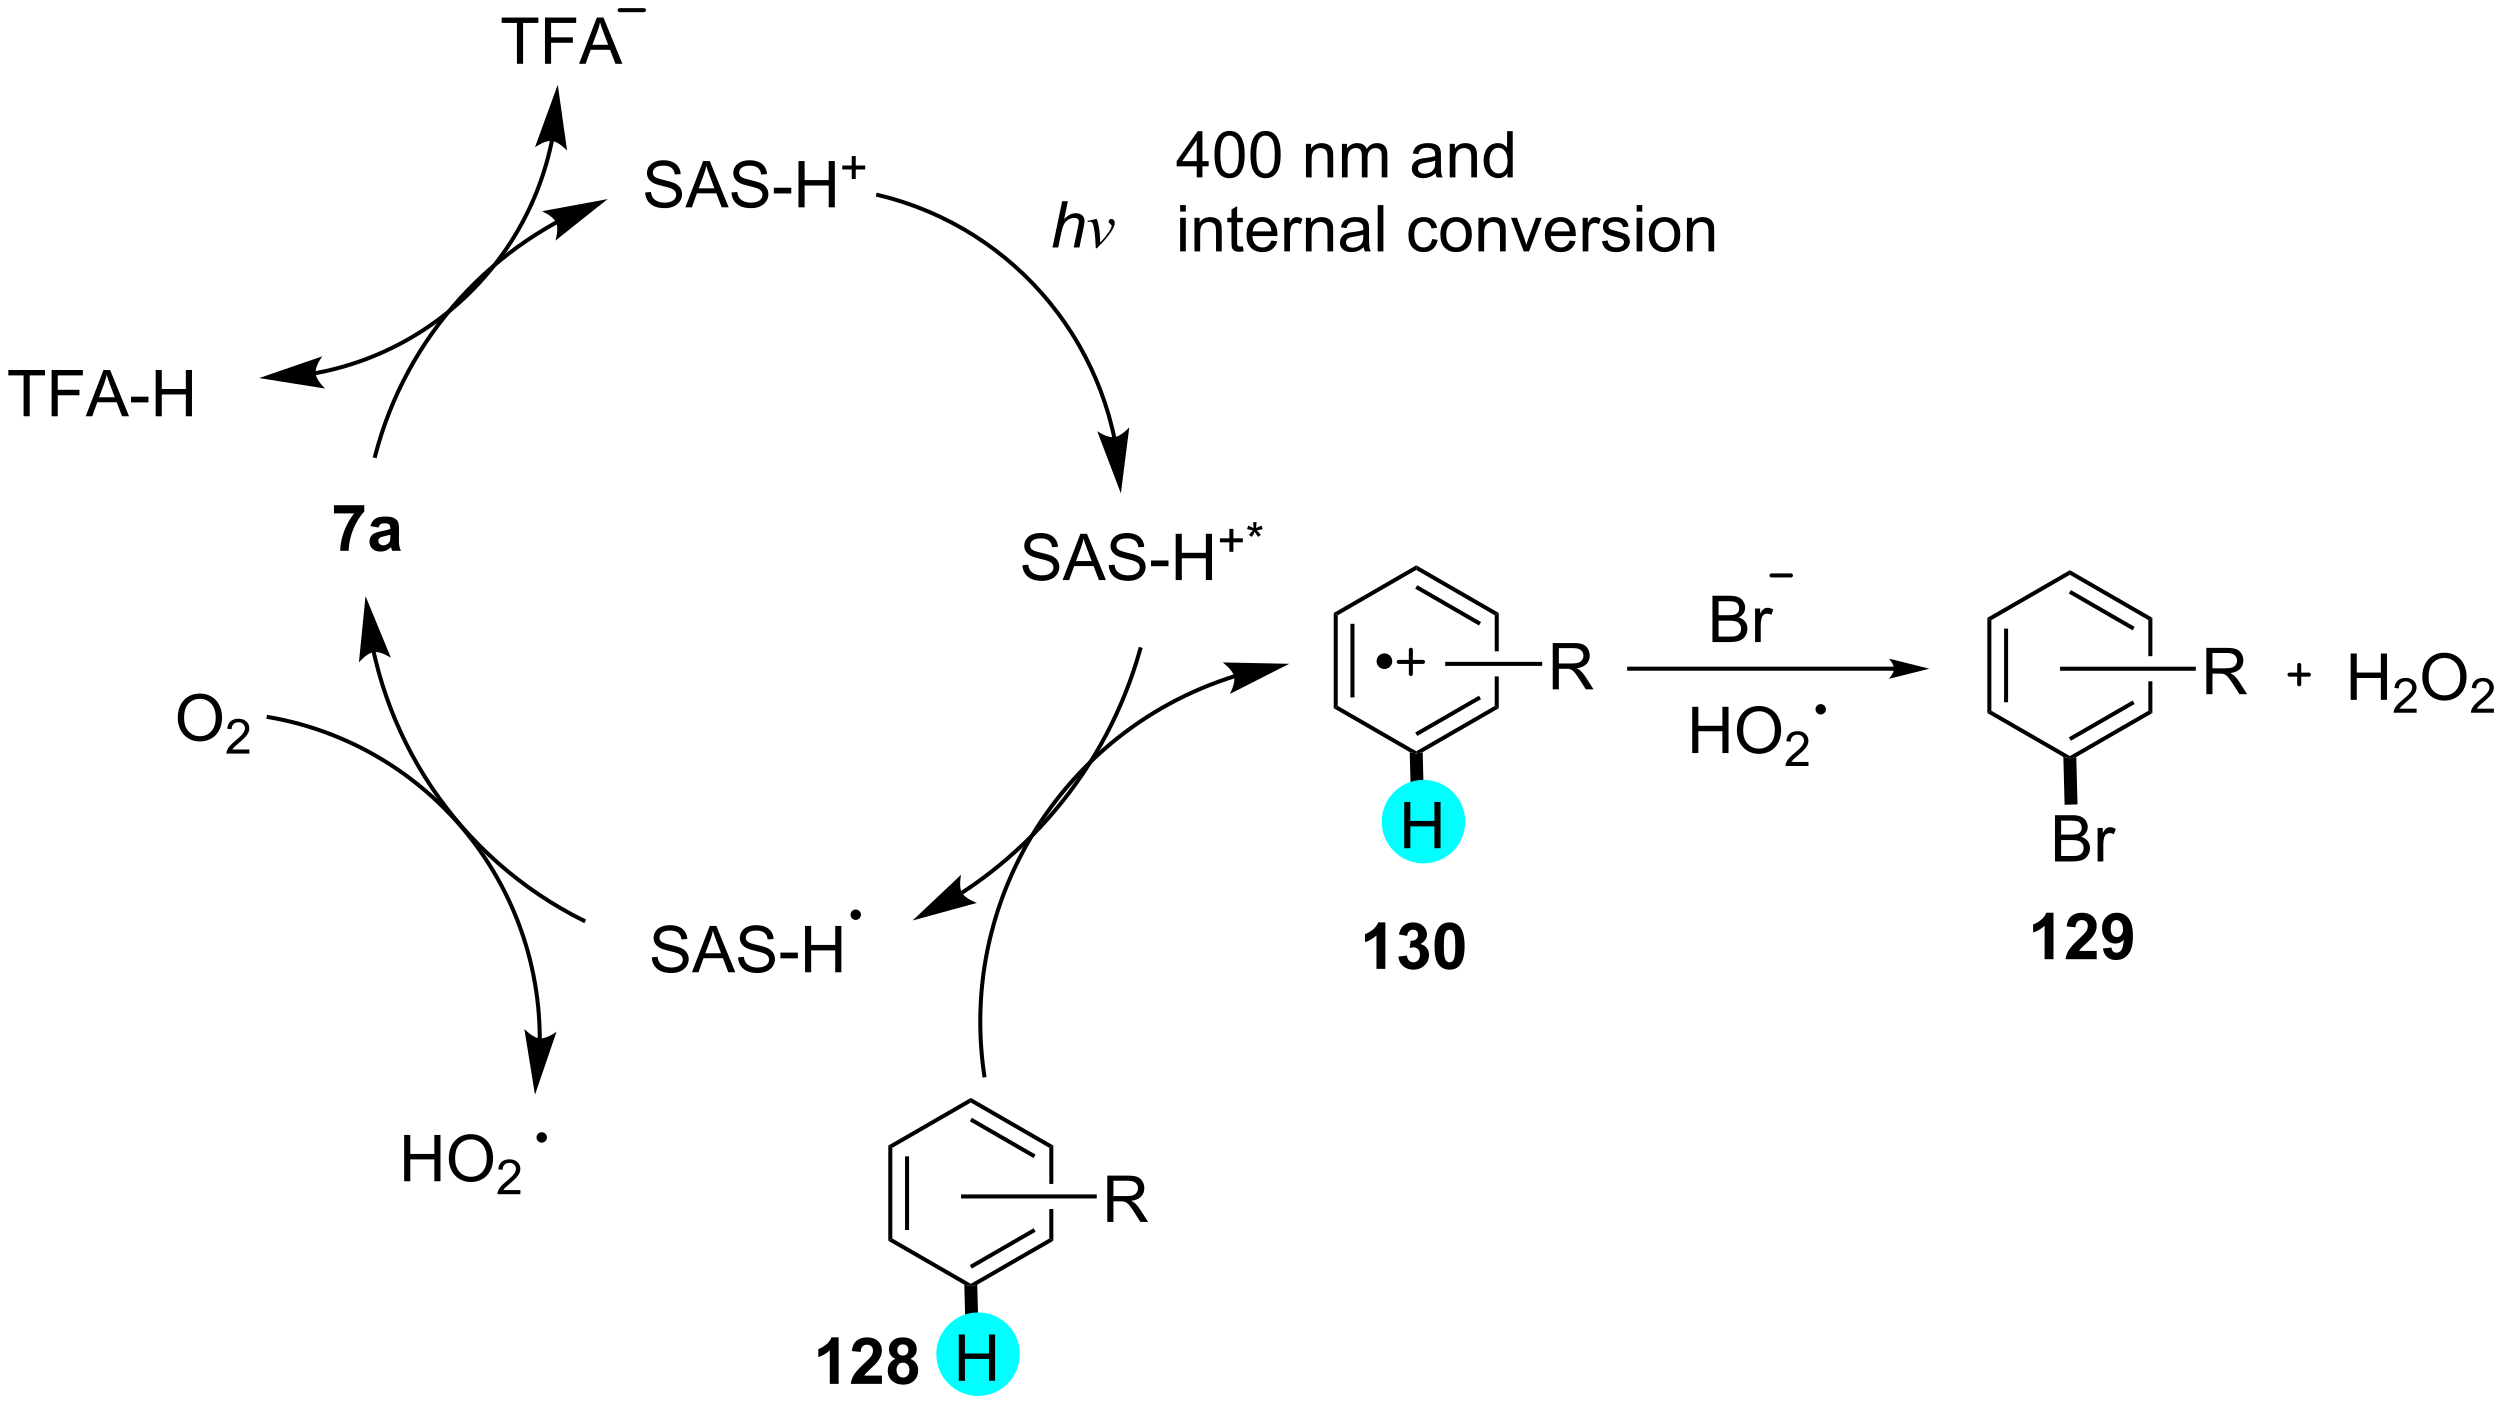 <?xml version="1.0" encoding="UTF-8"?>
<!DOCTYPE svg PUBLIC '-//W3C//DTD SVG 1.0//EN'
          'http://www.w3.org/TR/2001/REC-SVG-20010904/DTD/svg10.dtd'>
<svg stroke-dasharray="none" shape-rendering="auto" xmlns="http://www.w3.org/2000/svg" font-family="'Dialog'" text-rendering="auto" width="90" fill-opacity="1" color-interpolation="auto" color-rendering="auto" preserveAspectRatio="xMidYMid meet" font-size="12px" viewBox="0 0 90 51" fill="black" xmlns:xlink="http://www.w3.org/1999/xlink" stroke="black" image-rendering="auto" stroke-miterlimit="10" stroke-linecap="square" stroke-linejoin="miter" font-style="normal" stroke-width="1" height="51" stroke-dashoffset="0" font-weight="normal" stroke-opacity="1"
><!--Generated by the Batik Graphics2D SVG Generator--><defs id="genericDefs"
  /><g
  ><defs id="defs1"
    ><clipPath clipPathUnits="userSpaceOnUse" id="clipPath1"
      ><path d="M0.839 0.97 L319.125 0.97 L319.125 179.569 L0.839 179.569 L0.839 0.97 Z"
      /></clipPath
      ><clipPath clipPathUnits="userSpaceOnUse" id="clipPath2"
      ><path d="M112.769 74.903 L112.769 248.536 L422.205 248.536 L422.205 74.903 Z"
      /></clipPath
    ></defs
    ><g transform="scale(0.283,0.283) translate(-0.839,-0.97) matrix(1.029,0,0,1.029,-115.156,-76.075)"
    ><path d="M192.485 98.667 L193.201 98.605 Q193.251 99.034 193.435 99.311 Q193.623 99.587 194.014 99.756 Q194.404 99.925 194.891 99.925 Q195.326 99.925 195.657 99.797 Q195.99 99.667 196.152 99.443 Q196.313 99.219 196.313 98.954 Q196.313 98.683 196.157 98.482 Q196.001 98.282 195.641 98.144 Q195.412 98.055 194.623 97.865 Q193.834 97.675 193.516 97.508 Q193.107 97.292 192.904 96.975 Q192.704 96.657 192.704 96.261 Q192.704 95.829 192.948 95.451 Q193.196 95.073 193.667 94.878 Q194.141 94.683 194.719 94.683 Q195.357 94.683 195.842 94.889 Q196.329 95.094 196.589 95.493 Q196.852 95.891 196.873 96.394 L196.146 96.448 Q196.087 95.907 195.748 95.631 Q195.412 95.352 194.751 95.352 Q194.063 95.352 193.748 95.605 Q193.435 95.855 193.435 96.212 Q193.435 96.519 193.657 96.719 Q193.876 96.917 194.8 97.128 Q195.725 97.337 196.068 97.493 Q196.568 97.722 196.805 98.076 Q197.045 98.43 197.045 98.891 Q197.045 99.347 196.782 99.753 Q196.521 100.157 196.029 100.383 Q195.54 100.607 194.928 100.607 Q194.149 100.607 193.623 100.381 Q193.1 100.152 192.8 99.698 Q192.501 99.243 192.485 98.667 ZM197.448 100.508 L199.649 94.782 L200.467 94.782 L202.81 100.508 L201.946 100.508 L201.279 98.774 L198.883 98.774 L198.256 100.508 L197.448 100.508 ZM199.102 98.157 L201.045 98.157 L200.446 96.571 Q200.173 95.847 200.04 95.383 Q199.93 95.933 199.732 96.477 L199.102 98.157 ZM203.157 98.667 L203.873 98.605 Q203.923 99.034 204.107 99.311 Q204.295 99.587 204.685 99.756 Q205.076 99.925 205.563 99.925 Q205.998 99.925 206.329 99.797 Q206.662 99.667 206.823 99.443 Q206.985 99.219 206.985 98.954 Q206.985 98.683 206.829 98.482 Q206.673 98.282 206.313 98.144 Q206.084 98.055 205.295 97.865 Q204.506 97.675 204.188 97.508 Q203.779 97.292 203.576 96.975 Q203.376 96.657 203.376 96.261 Q203.376 95.829 203.62 95.451 Q203.868 95.073 204.339 94.878 Q204.813 94.683 205.391 94.683 Q206.029 94.683 206.514 94.889 Q207.001 95.094 207.261 95.493 Q207.524 95.891 207.545 96.394 L206.818 96.448 Q206.758 95.907 206.42 95.631 Q206.084 95.352 205.423 95.352 Q204.735 95.352 204.42 95.605 Q204.107 95.855 204.107 96.212 Q204.107 96.519 204.329 96.719 Q204.548 96.917 205.472 97.128 Q206.396 97.337 206.74 97.493 Q207.24 97.722 207.477 98.076 Q207.717 98.43 207.717 98.891 Q207.717 99.347 207.454 99.753 Q207.193 100.157 206.701 100.383 Q206.212 100.607 205.6 100.607 Q204.821 100.607 204.295 100.381 Q203.771 100.152 203.472 99.698 Q203.173 99.243 203.157 98.667 ZM208.389 98.79 L208.389 98.081 L210.548 98.081 L210.548 98.79 L208.389 98.79 ZM211.438 100.508 L211.438 94.782 L212.196 94.782 L212.196 97.133 L215.173 97.133 L215.173 94.782 L215.93 94.782 L215.93 100.508 L215.173 100.508 L215.173 97.808 L212.196 97.808 L212.196 100.508 L211.438 100.508 Z" stroke="none" clip-path="url(#clipPath2)"
    /></g
    ><g transform="matrix(0.291,0,0,0.291,-32.799,-21.786)"
    ><path d="M218.079 97.013 L218.079 95.835 L216.909 95.835 L216.909 95.343 L218.079 95.343 L218.079 94.175 L218.577 94.175 L218.577 95.343 L219.745 95.343 L219.745 95.835 L218.577 95.835 L218.577 97.013 L218.079 97.013 Z" stroke="none" clip-path="url(#clipPath2)"
    /></g
    ><g transform="matrix(0.291,0,0,0.291,-32.799,-21.786)"
    ><path d="M239.204 144.787 L239.92 144.725 Q239.969 145.154 240.154 145.43 Q240.342 145.706 240.732 145.876 Q241.123 146.045 241.61 146.045 Q242.045 146.045 242.376 145.917 Q242.709 145.787 242.87 145.563 Q243.032 145.339 243.032 145.073 Q243.032 144.803 242.876 144.602 Q242.719 144.402 242.36 144.264 Q242.131 144.175 241.342 143.985 Q240.553 143.795 240.235 143.628 Q239.826 143.412 239.623 143.094 Q239.423 142.777 239.423 142.381 Q239.423 141.948 239.667 141.571 Q239.915 141.193 240.386 140.998 Q240.86 140.803 241.438 140.803 Q242.076 140.803 242.56 141.008 Q243.048 141.214 243.308 141.613 Q243.571 142.011 243.592 142.514 L242.865 142.568 Q242.805 142.027 242.467 141.751 Q242.131 141.472 241.469 141.472 Q240.782 141.472 240.467 141.725 Q240.154 141.975 240.154 142.331 Q240.154 142.639 240.376 142.839 Q240.594 143.037 241.519 143.248 Q242.443 143.456 242.787 143.613 Q243.287 143.842 243.524 144.196 Q243.764 144.55 243.764 145.011 Q243.764 145.467 243.501 145.873 Q243.24 146.277 242.748 146.503 Q242.258 146.727 241.647 146.727 Q240.868 146.727 240.342 146.501 Q239.818 146.271 239.519 145.818 Q239.219 145.363 239.204 144.787 ZM244.167 146.628 L246.368 140.902 L247.185 140.902 L249.529 146.628 L248.665 146.628 L247.998 144.894 L245.602 144.894 L244.975 146.628 L244.167 146.628 ZM245.821 144.277 L247.764 144.277 L247.165 142.691 Q246.891 141.967 246.758 141.503 Q246.649 142.053 246.451 142.597 L245.821 144.277 ZM249.876 144.787 L250.592 144.725 Q250.641 145.154 250.826 145.43 Q251.014 145.706 251.404 145.876 Q251.795 146.045 252.282 146.045 Q252.717 146.045 253.048 145.917 Q253.381 145.787 253.542 145.563 Q253.704 145.339 253.704 145.073 Q253.704 144.803 253.548 144.602 Q253.391 144.402 253.032 144.264 Q252.803 144.175 252.014 143.985 Q251.225 143.795 250.907 143.628 Q250.498 143.412 250.295 143.094 Q250.094 142.777 250.094 142.381 Q250.094 141.948 250.339 141.571 Q250.587 141.193 251.058 140.998 Q251.532 140.803 252.11 140.803 Q252.748 140.803 253.232 141.008 Q253.719 141.214 253.98 141.613 Q254.243 142.011 254.264 142.514 L253.537 142.568 Q253.477 142.027 253.139 141.751 Q252.803 141.472 252.141 141.472 Q251.454 141.472 251.139 141.725 Q250.826 141.975 250.826 142.331 Q250.826 142.639 251.048 142.839 Q251.266 143.037 252.191 143.248 Q253.115 143.456 253.459 143.613 Q253.959 143.842 254.196 144.196 Q254.435 144.55 254.435 145.011 Q254.435 145.467 254.173 145.873 Q253.912 146.277 253.42 146.503 Q252.93 146.727 252.318 146.727 Q251.54 146.727 251.014 146.501 Q250.49 146.271 250.191 145.818 Q249.891 145.363 249.876 144.787 ZM255.107 144.91 L255.107 144.201 L257.266 144.201 L257.266 144.91 L255.107 144.91 ZM258.157 146.628 L258.157 140.902 L258.915 140.902 L258.915 143.253 L261.891 143.253 L261.891 140.902 L262.649 140.902 L262.649 146.628 L261.891 146.628 L261.891 143.928 L258.915 143.928 L258.915 146.628 L258.157 146.628 Z" stroke="none" clip-path="url(#clipPath2)"
    /></g
    ><g transform="matrix(0.291,0,0,0.291,-32.799,-21.786)"
    ><path d="M264.798 143.133 L264.798 141.955 L263.628 141.955 L263.628 141.463 L264.798 141.463 L264.798 140.295 L265.296 140.295 L265.296 141.463 L266.464 141.463 L266.464 141.955 L265.296 141.955 L265.296 143.133 L264.798 143.133 ZM266.985 140.32 L267.12 139.904 Q267.587 140.068 267.798 140.19 Q267.741 139.658 267.739 139.459 L268.163 139.459 Q268.155 139.75 268.096 140.186 Q268.397 140.033 268.788 139.904 L268.923 140.32 Q268.55 140.443 268.192 140.484 Q268.372 140.641 268.696 141.039 L268.344 141.287 Q268.175 141.057 267.944 140.658 Q267.727 141.07 267.563 141.287 L267.217 141.039 Q267.557 140.619 267.704 140.484 Q267.325 140.412 266.985 140.32 Z" stroke="none" clip-path="url(#clipPath2)"
    /></g
    ><g transform="matrix(0.291,0,0,0.291,-32.799,-21.786)"
    ><path d="M193.35 193.303 L194.066 193.24 Q194.115 193.67 194.3 193.946 Q194.488 194.222 194.879 194.391 Q195.269 194.561 195.756 194.561 Q196.191 194.561 196.522 194.433 Q196.855 194.303 197.017 194.079 Q197.178 193.855 197.178 193.589 Q197.178 193.318 197.022 193.118 Q196.865 192.917 196.506 192.779 Q196.277 192.691 195.488 192.501 Q194.699 192.311 194.381 192.144 Q193.972 191.928 193.769 191.61 Q193.569 191.292 193.569 190.897 Q193.569 190.464 193.813 190.087 Q194.061 189.709 194.532 189.514 Q195.006 189.318 195.584 189.318 Q196.222 189.318 196.707 189.524 Q197.194 189.73 197.454 190.128 Q197.717 190.527 197.738 191.029 L197.011 191.084 Q196.951 190.542 196.613 190.266 Q196.277 189.988 195.615 189.988 Q194.928 189.988 194.613 190.24 Q194.3 190.49 194.3 190.847 Q194.3 191.154 194.522 191.355 Q194.74 191.553 195.665 191.764 Q196.589 191.972 196.933 192.128 Q197.433 192.357 197.67 192.712 Q197.91 193.066 197.91 193.527 Q197.91 193.982 197.647 194.389 Q197.386 194.792 196.894 195.019 Q196.405 195.243 195.793 195.243 Q195.014 195.243 194.488 195.016 Q193.964 194.787 193.665 194.334 Q193.365 193.878 193.35 193.303 ZM198.313 195.144 L200.514 189.417 L201.332 189.417 L203.675 195.144 L202.811 195.144 L202.144 193.41 L199.748 193.41 L199.121 195.144 L198.313 195.144 ZM199.967 192.792 L201.91 192.792 L201.311 191.206 Q201.037 190.482 200.905 190.019 Q200.795 190.568 200.597 191.113 L199.967 192.792 ZM204.022 193.303 L204.738 193.24 Q204.787 193.67 204.972 193.946 Q205.16 194.222 205.55 194.391 Q205.941 194.561 206.428 194.561 Q206.863 194.561 207.194 194.433 Q207.527 194.303 207.688 194.079 Q207.85 193.855 207.85 193.589 Q207.85 193.318 207.694 193.118 Q207.537 192.917 207.178 192.779 Q206.949 192.691 206.16 192.501 Q205.371 192.311 205.053 192.144 Q204.644 191.928 204.441 191.61 Q204.24 191.292 204.24 190.897 Q204.24 190.464 204.485 190.087 Q204.733 189.709 205.204 189.514 Q205.678 189.318 206.256 189.318 Q206.894 189.318 207.379 189.524 Q207.865 189.73 208.126 190.128 Q208.389 190.527 208.41 191.029 L207.683 191.084 Q207.623 190.542 207.285 190.266 Q206.949 189.988 206.287 189.988 Q205.6 189.988 205.285 190.24 Q204.972 190.49 204.972 190.847 Q204.972 191.154 205.194 191.355 Q205.412 191.553 206.337 191.764 Q207.261 191.972 207.605 192.128 Q208.105 192.357 208.342 192.712 Q208.582 193.066 208.582 193.527 Q208.582 193.982 208.319 194.389 Q208.058 194.792 207.566 195.019 Q207.076 195.243 206.464 195.243 Q205.686 195.243 205.16 195.016 Q204.636 194.787 204.337 194.334 Q204.037 193.878 204.022 193.303 ZM209.254 193.425 L209.254 192.717 L211.412 192.717 L211.412 193.425 L209.254 193.425 ZM212.303 195.144 L212.303 189.417 L213.061 189.417 L213.061 191.769 L216.037 191.769 L216.037 189.417 L216.795 189.417 L216.795 195.144 L216.037 195.144 L216.037 192.443 L213.061 192.443 L213.061 195.144 L212.303 195.144 Z" stroke="none" clip-path="url(#clipPath2)"
    /></g
    ><g transform="matrix(0.291,0,0,0.291,-32.799,-21.786)"
    ><path d="M218.574 188.424 C218.353 188.424 218.174 188.245 218.174 188.024 C218.174 187.803 218.353 187.624 218.574 187.624 C218.795 187.624 218.974 187.803 218.974 188.024 C218.974 188.245 218.795 188.424 218.574 188.424" stroke="none" clip-path="url(#clipPath2)"
    /></g
    ><g stroke-width="0.5" transform="matrix(0.291,0,0,0.291,-32.799,-21.786)" stroke-linejoin="round" stroke-linecap="round"
    ><path fill="none" d="M218.574 188.424 C218.353 188.424 218.174 188.245 218.174 188.024 C218.174 187.803 218.353 187.624 218.574 187.624 C218.795 187.624 218.974 187.803 218.974 188.024 C218.974 188.245 218.795 188.424 218.574 188.424" clip-path="url(#clipPath2)"
    /></g
    ><g transform="matrix(0.291,0,0,0.291,-32.799,-21.786)"
    ><path d="M154.025 138.379 L154.025 137.361 L157.778 137.361 L157.778 138.158 Q157.314 138.614 156.833 139.47 Q156.353 140.325 156.101 141.288 Q155.848 142.252 155.853 143.01 L154.794 143.01 Q154.822 141.822 155.283 140.588 Q155.747 139.353 156.52 138.379 L154.025 138.379 ZM159.529 140.127 L158.532 139.947 Q158.701 139.345 159.11 139.056 Q159.521 138.767 160.329 138.767 Q161.063 138.767 161.423 138.942 Q161.782 139.114 161.928 139.382 Q162.076 139.65 162.076 140.364 L162.063 141.645 Q162.063 142.192 162.115 142.452 Q162.17 142.713 162.313 143.01 L161.227 143.01 Q161.185 142.9 161.123 142.684 Q161.094 142.588 161.084 142.556 Q160.803 142.83 160.482 142.968 Q160.162 143.103 159.798 143.103 Q159.157 143.103 158.787 142.757 Q158.42 142.408 158.42 141.877 Q158.42 141.525 158.587 141.249 Q158.756 140.973 159.058 140.827 Q159.36 140.681 159.93 140.572 Q160.701 140.426 160.998 140.301 L160.998 140.192 Q160.998 139.877 160.842 139.741 Q160.685 139.606 160.251 139.606 Q159.959 139.606 159.795 139.723 Q159.631 139.838 159.529 140.127 ZM160.998 141.017 Q160.787 141.088 160.329 141.187 Q159.873 141.283 159.732 141.377 Q159.516 141.528 159.516 141.762 Q159.516 141.994 159.688 142.163 Q159.86 142.33 160.126 142.33 Q160.423 142.33 160.693 142.135 Q160.891 141.986 160.954 141.77 Q160.998 141.629 160.998 141.236 L160.998 141.017 Z" stroke="none" clip-path="url(#clipPath2)"
    /></g
    ><g transform="matrix(0.291,0,0,0.291,-32.799,-21.786)"
    ><path d="M151.788 121.276 L151.79 121.276 L151.793 121.275 L151.8 121.274 L151.814 121.272 L151.842 121.266 C151.861 121.263 151.879 121.26 151.897 121.256 C151.934 121.249 151.971 121.242 152.008 121.235 C154.375 120.783 156.685 120.102 158.909 119.203 C163.356 117.406 167.452 114.742 170.939 111.316 C174.425 107.889 177.16 103.84 179.034 99.424 C179.971 97.217 180.693 94.918 181.185 92.56 C181.193 92.523 181.201 92.486 181.208 92.449 C181.212 92.431 181.216 92.413 181.22 92.394 L181.225 92.367 L181.228 92.353 L181.228 92.351 L181.228 92.352 L181.28 92.108 L180.791 92.004 L180.739 92.249 L180.739 92.249 L180.738 92.253 L180.735 92.267 L180.73 92.294 C180.726 92.312 180.722 92.331 180.719 92.349 C180.711 92.385 180.703 92.422 180.696 92.458 C180.21 94.784 179.498 97.052 178.574 99.229 C176.726 103.584 174.028 107.578 170.588 110.959 C167.148 114.339 163.108 116.967 158.721 118.74 C156.529 119.626 154.248 120.298 151.914 120.744 C151.878 120.751 151.841 120.758 151.805 120.764 C151.787 120.768 151.768 120.771 151.75 120.775 L151.723 120.78 L151.709 120.782 L151.702 120.784 L151.698 120.784 L151.697 120.785 L151.451 120.83 L151.542 121.322 L151.788 121.276 ZM144.778 121.637 L152.922 122.935 C152.922 122.935 151.828 121.901 151.752 121.03 C151.676 120.158 152.574 118.95 152.574 118.95 ZM181.713 85.338 L178.89 93.086 C178.89 93.086 180.113 92.209 180.984 92.3 C181.854 92.391 182.869 93.503 182.869 93.503 Z" stroke="none" clip-path="url(#clipPath2)"
    /></g
    ><g transform="matrix(0.291,0,0,0.291,-32.799,-21.786)"
    ><path d="M250.794 128.904 L250.794 128.903 L250.791 128.893 L250.786 128.868 C250.779 128.835 250.772 128.802 250.765 128.769 C250.751 128.703 250.736 128.637 250.722 128.571 C250.664 128.307 250.603 128.043 250.54 127.781 C250.412 127.257 250.275 126.737 250.127 126.22 C249.832 125.187 249.495 124.17 249.119 123.172 C247.614 119.178 245.476 115.478 242.813 112.205 C237.487 105.657 230.062 100.818 221.409 98.753 L221.165 98.695 L221.05 99.182 L221.293 99.24 C229.839 101.279 237.168 106.058 242.425 112.52 C245.054 115.752 247.165 119.405 248.651 123.348 C249.023 124.334 249.355 125.338 249.647 126.358 C249.793 126.867 249.928 127.382 250.054 127.899 C250.116 128.158 250.176 128.417 250.234 128.678 C250.248 128.744 250.262 128.809 250.276 128.874 C250.283 128.906 250.29 128.939 250.297 128.972 L250.302 128.996 L250.305 129.009 L250.305 129.012 L250.359 129.256 L250.847 129.148 L250.794 128.904 ZM251.376 135.907 L252.417 127.726 C252.417 127.726 251.418 128.852 250.549 128.956 C249.68 129.059 248.445 128.199 248.445 128.199 Z" stroke="none" clip-path="url(#clipPath2)"
    /></g
    ><g transform="matrix(0.291,0,0,0.291,-32.799,-21.786)"
    ><path d="M231.85 185.521 L231.851 185.52 L231.852 185.519 L231.871 185.507 C231.896 185.491 231.921 185.475 231.946 185.458 C232.342 185.199 232.734 184.934 233.123 184.664 C233.9 184.124 234.661 183.565 235.406 182.986 C238.385 180.672 241.102 178.053 243.514 175.178 C248.339 169.429 251.947 162.658 254.006 155.262 L254.073 155.022 L253.591 154.887 L253.524 155.128 C251.484 162.456 247.911 169.162 243.131 174.857 C240.742 177.704 238.051 180.298 235.099 182.591 C234.361 183.164 233.607 183.719 232.837 184.253 C232.453 184.52 232.064 184.783 231.671 185.04 C231.647 185.056 231.622 185.073 231.598 185.089 L231.579 185.101 L231.577 185.102 L231.576 185.103 L231.367 185.24 L231.641 185.658 L231.85 185.521 ZM225.613 188.74 L233.567 186.564 C233.567 186.564 232.144 186.073 231.715 185.31 C231.287 184.548 231.607 183.077 231.607 183.077 Z" stroke="none" clip-path="url(#clipPath2)"
    /></g
    ><g transform="matrix(0.291,0,0,0.291,-32.799,-21.786)"
    ><path d="M158.701 155.587 L158.703 155.593 C158.717 155.658 158.732 155.723 158.746 155.788 C158.805 156.048 158.865 156.307 158.928 156.565 C159.053 157.082 159.186 157.595 159.328 158.107 C159.611 159.129 159.926 160.139 160.273 161.136 C161.661 165.125 163.553 168.903 165.89 172.382 C170.565 179.341 177.018 185.104 184.775 188.965 L184.999 189.076 L185.222 188.629 L184.998 188.517 C177.318 184.695 170.931 178.99 166.305 172.103 C163.992 168.659 162.119 164.92 160.746 160.972 C160.402 159.985 160.09 158.985 159.81 157.974 C159.67 157.468 159.537 156.959 159.414 156.447 C159.352 156.192 159.292 155.935 159.234 155.678 C159.22 155.614 159.205 155.549 159.191 155.485 L159.19 155.479 L159.136 155.235 L158.647 155.343 L158.701 155.587 ZM157.931 148.609 L157.112 156.815 C157.112 156.815 158.08 155.662 158.946 155.535 C159.812 155.409 161.07 156.235 161.07 156.235 Z" stroke="none" clip-path="url(#clipPath2)"
    /></g
    ><g transform="matrix(0.291,0,0,0.291,-32.799,-21.786)"
    ><path d="M181.391 102.177 L181.391 102.177 L181.388 102.178 L181.388 102.179 L181.377 102.184 L181.358 102.195 C180.948 102.421 180.542 102.654 180.14 102.892 C179.336 103.368 178.548 103.868 177.777 104.389 C174.693 106.477 171.883 108.922 169.4 111.665 C164.435 117.15 160.782 123.823 158.881 131.197 L158.819 131.44 L159.303 131.564 L159.366 131.322 C161.246 124.026 164.86 117.425 169.771 112 C172.226 109.288 175.006 106.869 178.057 104.803 C178.82 104.287 179.599 103.793 180.394 103.322 C180.792 103.086 181.194 102.857 181.6 102.633 L181.619 102.622 L181.629 102.617 L181.63 102.616 L181.633 102.614 L181.633 102.615 L181.852 102.494 L181.61 102.056 L181.391 102.177 ZM187.879 99.495 L179.769 100.992 C179.769 100.992 181.146 101.601 181.509 102.397 C181.871 103.193 181.428 104.632 181.428 104.632 Z" stroke="none" clip-path="url(#clipPath2)"
    /></g
    ><g transform="matrix(0.291,0,0,0.291,-32.799,-21.786)"
    ><path d="M115.629 126.364 L115.629 121.311 L113.741 121.311 L113.741 120.637 L118.28 120.637 L118.28 121.311 L116.387 121.311 L116.387 126.364 L115.629 126.364 ZM119.097 126.364 L119.097 120.637 L122.961 120.637 L122.961 121.311 L119.854 121.311 L119.854 123.085 L122.542 123.085 L122.542 123.762 L119.854 123.762 L119.854 126.364 L119.097 126.364 ZM123.314 126.364 L125.514 120.637 L126.332 120.637 L128.676 126.364 L127.811 126.364 L127.145 124.629 L124.749 124.629 L124.121 126.364 L123.314 126.364 ZM124.968 124.012 L126.91 124.012 L126.311 122.426 Q126.038 121.702 125.905 121.239 Q125.796 121.788 125.598 122.332 L124.968 124.012 ZM128.918 124.645 L128.918 123.936 L131.077 123.936 L131.077 124.645 L128.918 124.645 ZM131.968 126.364 L131.968 120.637 L132.726 120.637 L132.726 122.989 L135.702 122.989 L135.702 120.637 L136.46 120.637 L136.46 126.364 L135.702 126.364 L135.702 123.663 L132.726 123.663 L132.726 126.364 L131.968 126.364 Z" stroke="none" clip-path="url(#clipPath2)"
    /></g
    ><g transform="matrix(0.291,0,0,0.291,-32.799,-21.786)"
    ><path d="M260.761 96.813 L260.761 95.44 L258.277 95.44 L258.277 94.797 L260.892 91.086 L261.465 91.086 L261.465 94.797 L262.238 94.797 L262.238 95.44 L261.465 95.44 L261.465 96.813 L260.761 96.813 ZM260.761 94.797 L260.761 92.214 L258.97 94.797 L260.761 94.797 ZM262.958 93.987 Q262.958 92.972 263.166 92.354 Q263.375 91.734 263.786 91.398 Q264.2 91.063 264.825 91.063 Q265.286 91.063 265.632 91.248 Q265.981 91.432 266.208 91.784 Q266.435 92.133 266.562 92.635 Q266.692 93.135 266.692 93.987 Q266.692 94.995 266.484 95.615 Q266.278 96.234 265.864 96.573 Q265.453 96.912 264.825 96.912 Q263.997 96.912 263.523 96.315 Q262.958 95.602 262.958 93.987 ZM263.679 93.987 Q263.679 95.398 264.01 95.865 Q264.341 96.331 264.825 96.331 Q265.31 96.331 265.638 95.862 Q265.969 95.393 265.969 93.987 Q265.969 92.573 265.638 92.109 Q265.31 91.643 264.817 91.643 Q264.333 91.643 264.044 92.055 Q263.679 92.578 263.679 93.987 ZM267.407 93.987 Q267.407 92.972 267.616 92.354 Q267.824 91.734 268.235 91.398 Q268.649 91.063 269.274 91.063 Q269.735 91.063 270.082 91.248 Q270.431 91.432 270.657 91.784 Q270.884 92.133 271.011 92.635 Q271.142 93.135 271.142 93.987 Q271.142 94.995 270.933 95.615 Q270.728 96.234 270.313 96.573 Q269.902 96.912 269.274 96.912 Q268.446 96.912 267.972 96.315 Q267.407 95.602 267.407 93.987 ZM268.129 93.987 Q268.129 95.398 268.459 95.865 Q268.79 96.331 269.274 96.331 Q269.759 96.331 270.087 95.862 Q270.418 95.393 270.418 93.987 Q270.418 92.573 270.087 92.109 Q269.759 91.643 269.267 91.643 Q268.782 91.643 268.493 92.055 Q268.129 92.578 268.129 93.987 ZM274.274 96.813 L274.274 92.664 L274.907 92.664 L274.907 93.253 Q275.363 92.57 276.228 92.57 Q276.603 92.57 276.915 92.706 Q277.23 92.839 277.386 93.057 Q277.543 93.276 277.605 93.578 Q277.644 93.773 277.644 94.26 L277.644 96.813 L276.941 96.813 L276.941 94.289 Q276.941 93.859 276.858 93.646 Q276.777 93.432 276.569 93.307 Q276.36 93.18 276.079 93.18 Q275.629 93.18 275.303 93.466 Q274.978 93.75 274.978 94.547 L274.978 96.813 L274.274 96.813 ZM278.724 96.813 L278.724 92.664 L279.351 92.664 L279.351 93.245 Q279.547 92.94 279.87 92.755 Q280.195 92.57 280.609 92.57 Q281.07 92.57 281.364 92.763 Q281.661 92.953 281.781 93.297 Q282.273 92.57 283.062 92.57 Q283.679 92.57 284.01 92.912 Q284.344 93.253 284.344 93.964 L284.344 96.813 L283.646 96.813 L283.646 94.198 Q283.646 93.776 283.575 93.591 Q283.507 93.406 283.328 93.294 Q283.148 93.18 282.906 93.18 Q282.469 93.18 282.179 93.472 Q281.89 93.76 281.89 94.401 L281.89 96.813 L281.187 96.813 L281.187 94.117 Q281.187 93.648 281.015 93.414 Q280.844 93.18 280.453 93.18 Q280.156 93.18 279.903 93.336 Q279.653 93.492 279.539 93.794 Q279.427 94.094 279.427 94.659 L279.427 96.813 L278.724 96.813 ZM290.316 96.3 Q289.925 96.633 289.563 96.771 Q289.204 96.906 288.79 96.906 Q288.105 96.906 287.738 96.573 Q287.371 96.237 287.371 95.719 Q287.371 95.414 287.509 95.162 Q287.649 94.909 287.873 94.758 Q288.097 94.604 288.379 94.526 Q288.587 94.472 289.004 94.422 Q289.855 94.32 290.259 94.18 Q290.261 94.034 290.261 93.995 Q290.261 93.565 290.063 93.391 Q289.793 93.151 289.261 93.151 Q288.767 93.151 288.53 93.326 Q288.293 93.5 288.181 93.94 L287.493 93.847 Q287.587 93.406 287.8 93.135 Q288.017 92.862 288.423 92.716 Q288.829 92.57 289.363 92.57 Q289.894 92.57 290.225 92.695 Q290.558 92.82 290.715 93.01 Q290.871 93.198 290.933 93.487 Q290.97 93.667 290.97 94.135 L290.97 95.073 Q290.97 96.055 291.014 96.315 Q291.058 96.573 291.191 96.813 L290.457 96.813 Q290.347 96.594 290.316 96.3 ZM290.259 94.729 Q289.876 94.885 289.11 94.995 Q288.675 95.057 288.496 95.135 Q288.316 95.214 288.217 95.365 Q288.121 95.516 288.121 95.698 Q288.121 95.979 288.334 96.167 Q288.548 96.354 288.957 96.354 Q289.363 96.354 289.678 96.177 Q289.996 96 290.144 95.69 Q290.259 95.453 290.259 94.987 L290.259 94.729 ZM292.06 96.813 L292.06 92.664 L292.692 92.664 L292.692 93.253 Q293.148 92.57 294.013 92.57 Q294.388 92.57 294.7 92.706 Q295.015 92.839 295.172 93.057 Q295.328 93.276 295.39 93.578 Q295.429 93.773 295.429 94.26 L295.429 96.813 L294.726 96.813 L294.726 94.289 Q294.726 93.859 294.643 93.646 Q294.562 93.432 294.354 93.307 Q294.146 93.18 293.864 93.18 Q293.414 93.18 293.088 93.466 Q292.763 93.75 292.763 94.547 L292.763 96.813 L292.06 96.813 ZM299.199 96.813 L299.199 96.289 Q298.806 96.906 298.04 96.906 Q297.543 96.906 297.126 96.633 Q296.712 96.359 296.483 95.87 Q296.254 95.378 296.254 94.742 Q296.254 94.12 296.459 93.615 Q296.668 93.109 297.082 92.841 Q297.496 92.57 298.009 92.57 Q298.384 92.57 298.675 92.729 Q298.97 92.885 299.152 93.141 L299.152 91.086 L299.853 91.086 L299.853 96.813 L299.199 96.813 ZM296.978 94.742 Q296.978 95.539 297.313 95.935 Q297.649 96.328 298.105 96.328 Q298.566 96.328 298.889 95.951 Q299.212 95.573 299.212 94.8 Q299.212 93.948 298.884 93.55 Q298.556 93.151 298.074 93.151 Q297.605 93.151 297.29 93.534 Q296.978 93.917 296.978 94.742 Z" stroke="none" clip-path="url(#clipPath2)"
    /></g
    ><g transform="matrix(0.291,0,0,0.291,-32.799,-21.786)"
    ><path d="M258.707 101.043 L258.707 100.236 L259.41 100.236 L259.41 101.043 L258.707 101.043 ZM258.707 105.963 L258.707 101.814 L259.41 101.814 L259.41 105.963 L258.707 105.963 ZM260.481 105.963 L260.481 101.814 L261.114 101.814 L261.114 102.403 Q261.57 101.72 262.435 101.72 Q262.81 101.72 263.122 101.856 Q263.437 101.989 263.594 102.207 Q263.75 102.426 263.812 102.728 Q263.851 102.924 263.851 103.41 L263.851 105.963 L263.148 105.963 L263.148 103.439 Q263.148 103.01 263.065 102.796 Q262.984 102.582 262.776 102.457 Q262.567 102.33 262.286 102.33 Q261.836 102.33 261.51 102.616 Q261.185 102.9 261.185 103.697 L261.185 105.963 L260.481 105.963 ZM266.465 105.332 L266.566 105.955 Q266.269 106.017 266.035 106.017 Q265.652 106.017 265.441 105.897 Q265.23 105.775 265.144 105.577 Q265.058 105.379 265.058 104.746 L265.058 102.361 L264.543 102.361 L264.543 101.814 L265.058 101.814 L265.058 100.785 L265.759 100.364 L265.759 101.814 L266.465 101.814 L266.465 102.361 L265.759 102.361 L265.759 104.785 Q265.759 105.088 265.795 105.174 Q265.832 105.26 265.915 105.312 Q266.001 105.361 266.157 105.361 Q266.274 105.361 266.465 105.332 ZM269.992 104.627 L270.719 104.715 Q270.547 105.353 270.08 105.705 Q269.617 106.056 268.896 106.056 Q267.984 106.056 267.45 105.496 Q266.919 104.934 266.919 103.924 Q266.919 102.877 267.458 102.299 Q267.997 101.72 268.856 101.72 Q269.687 101.72 270.213 102.288 Q270.742 102.853 270.742 103.879 Q270.742 103.942 270.739 104.067 L267.646 104.067 Q267.685 104.752 268.031 105.116 Q268.38 105.478 268.898 105.478 Q269.286 105.478 269.56 105.275 Q269.833 105.072 269.992 104.627 ZM267.685 103.489 L270 103.489 Q269.953 102.965 269.734 102.705 Q269.398 102.299 268.864 102.299 Q268.38 102.299 268.049 102.624 Q267.719 102.947 267.685 103.489 ZM271.595 105.963 L271.595 101.814 L272.228 101.814 L272.228 102.442 Q272.47 102.002 272.673 101.861 Q272.879 101.72 273.126 101.72 Q273.48 101.72 273.847 101.947 L273.605 102.598 Q273.347 102.447 273.09 102.447 Q272.86 102.447 272.675 102.585 Q272.493 102.723 272.415 102.97 Q272.298 103.345 272.298 103.791 L272.298 105.963 L271.595 105.963 ZM274.267 105.963 L274.267 101.814 L274.899 101.814 L274.899 102.403 Q275.355 101.72 276.22 101.72 Q276.595 101.72 276.907 101.856 Q277.222 101.989 277.379 102.207 Q277.535 102.426 277.597 102.728 Q277.636 102.924 277.636 103.41 L277.636 105.963 L276.933 105.963 L276.933 103.439 Q276.933 103.01 276.85 102.796 Q276.769 102.582 276.561 102.457 Q276.353 102.33 276.071 102.33 Q275.621 102.33 275.295 102.616 Q274.97 102.9 274.97 103.697 L274.97 105.963 L274.267 105.963 ZM281.422 105.45 Q281.031 105.783 280.669 105.921 Q280.31 106.056 279.896 106.056 Q279.211 106.056 278.844 105.723 Q278.476 105.387 278.476 104.869 Q278.476 104.564 278.614 104.312 Q278.755 104.059 278.979 103.908 Q279.203 103.754 279.484 103.676 Q279.692 103.621 280.109 103.572 Q280.961 103.47 281.364 103.33 Q281.367 103.184 281.367 103.145 Q281.367 102.715 281.169 102.541 Q280.898 102.301 280.367 102.301 Q279.872 102.301 279.635 102.476 Q279.398 102.65 279.286 103.09 L278.599 102.996 Q278.692 102.556 278.906 102.285 Q279.122 102.012 279.528 101.866 Q279.935 101.72 280.469 101.72 Q281 101.72 281.33 101.845 Q281.664 101.97 281.82 102.16 Q281.976 102.348 282.039 102.637 Q282.075 102.817 282.075 103.285 L282.075 104.223 Q282.075 105.205 282.12 105.465 Q282.164 105.723 282.297 105.963 L281.562 105.963 Q281.453 105.744 281.422 105.45 ZM281.364 103.879 Q280.981 104.035 280.216 104.145 Q279.781 104.207 279.601 104.285 Q279.422 104.364 279.323 104.515 Q279.226 104.666 279.226 104.848 Q279.226 105.129 279.44 105.317 Q279.653 105.504 280.062 105.504 Q280.469 105.504 280.784 105.327 Q281.101 105.15 281.25 104.84 Q281.364 104.603 281.364 104.137 L281.364 103.879 ZM283.149 105.963 L283.149 100.236 L283.853 100.236 L283.853 105.963 L283.149 105.963 ZM289.871 104.442 L290.563 104.533 Q290.449 105.246 289.983 105.653 Q289.517 106.056 288.837 106.056 Q287.985 106.056 287.467 105.499 Q286.949 104.942 286.949 103.903 Q286.949 103.231 287.17 102.728 Q287.394 102.223 287.85 101.973 Q288.306 101.72 288.84 101.72 Q289.517 101.72 289.946 102.062 Q290.376 102.403 290.496 103.033 L289.813 103.137 Q289.715 102.72 289.467 102.51 Q289.22 102.299 288.868 102.299 Q288.337 102.299 288.004 102.679 Q287.673 103.059 287.673 103.885 Q287.673 104.72 287.993 105.101 Q288.313 105.478 288.829 105.478 Q289.243 105.478 289.519 105.226 Q289.798 104.97 289.871 104.442 ZM290.902 103.887 Q290.902 102.736 291.543 102.181 Q292.079 101.72 292.847 101.72 Q293.704 101.72 294.246 102.28 Q294.79 102.84 294.79 103.83 Q294.79 104.629 294.548 105.09 Q294.308 105.549 293.85 105.804 Q293.392 106.056 292.847 106.056 Q291.978 106.056 291.438 105.499 Q290.902 104.939 290.902 103.887 ZM291.626 103.887 Q291.626 104.684 291.972 105.082 Q292.321 105.478 292.847 105.478 Q293.371 105.478 293.717 105.08 Q294.066 104.681 294.066 103.864 Q294.066 103.095 293.717 102.7 Q293.368 102.301 292.847 102.301 Q292.321 102.301 291.972 102.697 Q291.626 103.09 291.626 103.887 ZM295.614 105.963 L295.614 101.814 L296.247 101.814 L296.247 102.403 Q296.703 101.72 297.567 101.72 Q297.942 101.72 298.255 101.856 Q298.57 101.989 298.726 102.207 Q298.882 102.426 298.945 102.728 Q298.984 102.924 298.984 103.41 L298.984 105.963 L298.281 105.963 L298.281 103.439 Q298.281 103.01 298.198 102.796 Q298.117 102.582 297.909 102.457 Q297.7 102.33 297.419 102.33 Q296.969 102.33 296.643 102.616 Q296.317 102.9 296.317 103.697 L296.317 105.963 L295.614 105.963 ZM301.215 105.963 L299.636 101.814 L300.379 101.814 L301.269 104.299 Q301.415 104.7 301.535 105.135 Q301.629 104.806 301.798 104.345 L302.72 101.814 L303.441 101.814 L301.871 105.963 L301.215 105.963 ZM306.902 104.627 L307.629 104.715 Q307.457 105.353 306.991 105.705 Q306.527 106.056 305.806 106.056 Q304.894 106.056 304.36 105.496 Q303.829 104.934 303.829 103.924 Q303.829 102.877 304.368 102.299 Q304.907 101.72 305.767 101.72 Q306.597 101.72 307.123 102.288 Q307.652 102.853 307.652 103.879 Q307.652 103.942 307.649 104.067 L304.556 104.067 Q304.595 104.752 304.941 105.116 Q305.29 105.478 305.808 105.478 Q306.196 105.478 306.47 105.275 Q306.743 105.072 306.902 104.627 ZM304.595 103.489 L306.91 103.489 Q306.863 102.965 306.644 102.705 Q306.308 102.299 305.774 102.299 Q305.29 102.299 304.959 102.624 Q304.629 102.947 304.595 103.489 ZM308.505 105.963 L308.505 101.814 L309.138 101.814 L309.138 102.442 Q309.38 102.002 309.583 101.861 Q309.789 101.72 310.036 101.72 Q310.39 101.72 310.757 101.947 L310.515 102.598 Q310.257 102.447 310 102.447 Q309.771 102.447 309.586 102.585 Q309.403 102.723 309.325 102.97 Q309.208 103.345 309.208 103.791 L309.208 105.963 L308.505 105.963 ZM310.896 104.723 L311.591 104.614 Q311.648 105.033 311.916 105.257 Q312.185 105.478 312.664 105.478 Q313.148 105.478 313.382 105.28 Q313.617 105.082 313.617 104.817 Q313.617 104.58 313.411 104.442 Q313.265 104.348 312.692 104.205 Q311.919 104.01 311.62 103.866 Q311.32 103.723 311.166 103.473 Q311.013 103.22 311.013 102.916 Q311.013 102.637 311.138 102.403 Q311.265 102.166 311.484 102.01 Q311.648 101.887 311.932 101.804 Q312.216 101.72 312.539 101.72 Q313.028 101.72 313.396 101.861 Q313.765 102.002 313.94 102.241 Q314.117 102.481 314.185 102.885 L313.497 102.978 Q313.45 102.658 313.224 102.478 Q313 102.299 312.591 102.299 Q312.106 102.299 311.898 102.46 Q311.692 102.619 311.692 102.832 Q311.692 102.97 311.778 103.08 Q311.864 103.192 312.047 103.267 Q312.153 103.306 312.669 103.447 Q313.414 103.645 313.708 103.772 Q314.005 103.9 314.172 104.142 Q314.341 104.385 314.341 104.744 Q314.341 105.095 314.135 105.405 Q313.929 105.715 313.541 105.887 Q313.156 106.056 312.669 106.056 Q311.859 106.056 311.435 105.72 Q311.013 105.385 310.896 104.723 ZM315.179 101.043 L315.179 100.236 L315.882 100.236 L315.882 101.043 L315.179 101.043 ZM315.179 105.963 L315.179 101.814 L315.882 101.814 L315.882 105.963 L315.179 105.963 ZM316.691 103.887 Q316.691 102.736 317.332 102.181 Q317.868 101.72 318.636 101.72 Q319.493 101.72 320.035 102.28 Q320.579 102.84 320.579 103.83 Q320.579 104.629 320.337 105.09 Q320.097 105.549 319.639 105.804 Q319.181 106.056 318.636 106.056 Q317.767 106.056 317.228 105.499 Q316.691 104.939 316.691 103.887 ZM317.415 103.887 Q317.415 104.684 317.761 105.082 Q318.11 105.478 318.636 105.478 Q319.16 105.478 319.506 105.08 Q319.855 104.681 319.855 103.864 Q319.855 103.095 319.506 102.7 Q319.157 102.301 318.636 102.301 Q318.11 102.301 317.761 102.697 Q317.415 103.09 317.415 103.887 ZM321.403 105.963 L321.403 101.814 L322.036 101.814 L322.036 102.403 Q322.492 101.72 323.356 101.72 Q323.731 101.72 324.044 101.856 Q324.359 101.989 324.515 102.207 Q324.672 102.426 324.734 102.728 Q324.773 102.924 324.773 103.41 L324.773 105.963 L324.07 105.963 L324.07 103.439 Q324.07 103.01 323.987 102.796 Q323.906 102.582 323.698 102.457 Q323.489 102.33 323.208 102.33 Q322.757 102.33 322.432 102.616 Q322.106 102.9 322.106 103.697 L322.106 105.963 L321.403 105.963 Z" stroke="none" clip-path="url(#clipPath2)"
    /></g
    ><g transform="matrix(0.291,0,0,0.291,-32.799,-21.786)"
    ><path d="M242.917 105.484 L244.112 99.758 L244.82 99.758 L244.362 101.956 Q244.758 101.573 245.096 101.409 Q245.438 101.242 245.797 101.242 Q246.312 101.242 246.596 101.513 Q246.883 101.784 246.883 102.229 Q246.883 102.448 246.758 103.034 L246.245 105.484 L245.539 105.484 L246.065 102.972 Q246.18 102.425 246.18 102.284 Q246.18 102.081 246.039 101.953 Q245.898 101.823 245.633 101.823 Q245.25 101.823 244.901 102.026 Q244.555 102.227 244.357 102.576 Q244.159 102.925 243.995 103.703 L243.625 105.484 L242.917 105.484 Z" stroke="none" clip-path="url(#clipPath2)"
    /></g
    ><g transform="matrix(0.291,0,0,0.291,-32.799,-21.786)"
    ><path d="M247.249 102.19 L248.379 101.948 Q248.499 102.237 248.574 102.539 Q248.678 102.979 248.746 103.586 Q248.777 103.891 248.832 104.875 Q249.319 104.336 249.412 104.206 Q249.928 103.508 250.006 103.385 Q250.137 103.18 250.186 103.024 Q250.23 102.906 250.23 102.8 Q250.23 102.698 250.048 102.565 Q249.866 102.432 249.866 102.268 Q249.866 102.143 249.965 102.047 Q250.066 101.948 250.202 101.948 Q250.366 101.948 250.491 102.084 Q250.616 102.219 250.616 102.417 Q250.616 102.617 250.553 102.8 Q250.452 103.097 250.173 103.526 Q249.897 103.953 249.28 104.672 Q249.202 104.76 248.412 105.578 L248.269 105.578 Q248.176 103.104 247.879 102.492 Q247.78 102.292 247.553 102.292 Q247.457 102.292 247.277 102.328 L247.249 102.19 Z" stroke="none" clip-path="url(#clipPath2)"
    /></g
    ><g transform="matrix(0.291,0,0,0.291,-32.799,-21.786)"
    ><path d="M179.736 203.321 C179.736 203.311 179.736 203.3 179.736 203.29 C179.735 203.269 179.735 203.249 179.735 203.228 C179.735 203.186 179.735 203.145 179.734 203.103 C179.734 203.02 179.733 202.936 179.732 202.854 C179.73 202.687 179.726 202.521 179.722 202.355 C179.653 199.698 179.323 197.061 178.742 194.48 C177.58 189.318 175.411 184.384 172.303 179.976 C169.195 175.569 165.275 171.868 160.804 169.04 C156.332 166.212 151.309 164.256 145.994 163.337 L145.748 163.294 L145.662 163.787 L145.909 163.83 C151.158 164.738 156.12 166.669 160.536 169.463 C164.952 172.256 168.824 175.91 171.894 180.264 C174.964 184.618 177.107 189.493 178.254 194.59 C178.828 197.139 179.154 199.744 179.222 202.368 C179.226 202.532 179.23 202.696 179.232 202.861 C179.233 202.943 179.234 203.024 179.234 203.107 C179.235 203.148 179.235 203.189 179.235 203.23 C179.235 203.25 179.235 203.271 179.236 203.292 C179.236 203.302 179.236 203.312 179.236 203.322 L179.236 203.572 L179.736 203.571 L179.736 203.321 ZM178.894 210.302 L181.562 202.5 C181.562 202.5 180.357 203.401 179.485 203.327 C178.613 203.253 177.577 202.162 177.577 202.162 Z" stroke="none" clip-path="url(#clipPath2)"
    /></g
    ><g transform="matrix(0.291,0,0,0.291,-32.799,-21.786)"
    ><path d="M134.704 163.705 Q134.704 162.278 135.47 161.473 Q136.236 160.666 137.447 160.666 Q138.238 160.666 138.874 161.046 Q139.512 161.424 139.845 162.101 Q140.181 162.778 140.181 163.637 Q140.181 164.51 139.829 165.197 Q139.478 165.885 138.832 166.239 Q138.189 166.593 137.441 166.593 Q136.634 166.593 135.996 166.202 Q135.361 165.809 135.032 165.135 Q134.704 164.457 134.704 163.705 ZM135.486 163.715 Q135.486 164.752 136.04 165.348 Q136.598 165.942 137.439 165.942 Q138.293 165.942 138.845 165.34 Q139.4 164.739 139.4 163.635 Q139.4 162.934 139.163 162.413 Q138.926 161.892 138.47 161.606 Q138.017 161.317 137.449 161.317 Q136.644 161.317 136.064 161.871 Q135.486 162.424 135.486 163.715 Z" stroke="none" clip-path="url(#clipPath2)"
    /></g
    ><g transform="matrix(0.291,0,0,0.291,-32.799,-21.786)"
    ><path d="M143.561 167.586 L143.561 168.094 L140.721 168.094 Q140.715 167.903 140.783 167.727 Q140.891 167.438 141.129 167.156 Q141.369 166.875 141.82 166.506 Q142.52 165.932 142.766 165.596 Q143.012 165.26 143.012 164.961 Q143.012 164.649 142.787 164.434 Q142.565 164.217 142.203 164.217 Q141.822 164.217 141.594 164.446 Q141.365 164.674 141.363 165.078 L140.82 165.024 Q140.877 164.416 141.24 164.1 Q141.603 163.781 142.215 163.781 Q142.834 163.781 143.193 164.125 Q143.555 164.467 143.555 164.973 Q143.555 165.231 143.449 165.481 Q143.344 165.729 143.098 166.004 Q142.853 166.279 142.285 166.76 Q141.811 167.158 141.676 167.301 Q141.541 167.444 141.453 167.586 L143.561 167.586 Z" stroke="none" clip-path="url(#clipPath2)"
    /></g
    ><g transform="matrix(0.291,0,0,0.291,-32.799,-21.786)"
    ><path d="M162.709 220.999 L162.709 215.273 L163.467 215.273 L163.467 217.624 L166.444 217.624 L166.444 215.273 L167.201 215.273 L167.201 220.999 L166.444 220.999 L166.444 218.299 L163.467 218.299 L163.467 220.999 L162.709 220.999 ZM168.234 218.21 Q168.234 216.783 169 215.978 Q169.765 215.171 170.976 215.171 Q171.768 215.171 172.403 215.551 Q173.041 215.929 173.375 216.606 Q173.71 217.283 173.71 218.142 Q173.71 219.015 173.359 219.702 Q173.007 220.39 172.362 220.744 Q171.718 221.098 170.971 221.098 Q170.163 221.098 169.525 220.707 Q168.89 220.314 168.562 219.64 Q168.234 218.963 168.234 218.21 ZM169.015 218.22 Q169.015 219.257 169.57 219.853 Q170.127 220.447 170.968 220.447 Q171.822 220.447 172.375 219.845 Q172.929 219.244 172.929 218.14 Q172.929 217.439 172.692 216.918 Q172.455 216.398 172 216.111 Q171.546 215.822 170.979 215.822 Q170.174 215.822 169.593 216.377 Q169.015 216.929 169.015 218.22 Z" stroke="none" clip-path="url(#clipPath2)"
    /></g
    ><g transform="matrix(0.291,0,0,0.291,-32.799,-21.786)"
    ><path d="M177.09 222.091 L177.09 222.599 L174.25 222.599 Q174.244 222.408 174.313 222.232 Q174.42 221.943 174.658 221.662 Q174.899 221.38 175.35 221.011 Q176.049 220.437 176.295 220.101 Q176.541 219.765 176.541 219.466 Q176.541 219.154 176.316 218.939 Q176.094 218.722 175.733 218.722 Q175.352 218.722 175.123 218.951 Q174.895 219.179 174.893 219.583 L174.35 219.529 Q174.406 218.921 174.77 218.605 Q175.133 218.287 175.744 218.287 Q176.363 218.287 176.723 218.63 Q177.084 218.972 177.084 219.478 Q177.084 219.736 176.979 219.986 Q176.873 220.234 176.627 220.509 Q176.383 220.785 175.815 221.265 Q175.34 221.664 175.205 221.806 Q175.07 221.949 174.983 222.091 L177.09 222.091 Z" stroke="none" clip-path="url(#clipPath2)"
    /></g
    ><g transform="matrix(0.291,0,0,0.291,-32.799,-21.786)"
    ><path d="M179.73 215.98 C179.509 215.98 179.329 215.8 179.329 215.579 C179.329 215.359 179.509 215.179 179.73 215.179 C179.951 215.179 180.13 215.359 180.13 215.579 C180.13 215.8 179.951 215.98 179.73 215.98" stroke="none" clip-path="url(#clipPath2)"
    /></g
    ><g stroke-width="0.5" transform="matrix(0.291,0,0,0.291,-32.799,-21.786)" stroke-linejoin="round" stroke-linecap="round"
    ><path fill="none" d="M179.73 215.98 C179.509 215.98 179.329 215.8 179.329 215.579 C179.329 215.359 179.509 215.179 179.73 215.179 C179.951 215.179 180.13 215.359 180.13 215.579 C180.13 215.8 179.951 215.98 179.73 215.98" clip-path="url(#clipPath2)"
    /></g
    ><g transform="matrix(0.291,0,0,0.291,-32.799,-21.786)"
    ><path d="M265.314 158.304 L265.312 158.305 L265.311 158.305 L265.294 158.31 C265.282 158.314 265.271 158.317 265.26 158.321 C265.237 158.328 265.215 158.335 265.193 158.342 C265.103 158.37 265.013 158.399 264.923 158.428 C264.744 158.486 264.566 158.544 264.388 158.604 C264.031 158.724 263.678 158.848 263.326 158.976 C260.513 160.001 257.844 161.293 255.345 162.817 C250.348 165.865 246.032 169.842 242.598 174.475 C235.73 183.741 232.399 195.626 234.228 207.931 L234.265 208.178 L234.76 208.105 L234.723 207.858 C232.913 195.684 236.211 183.932 243 174.772 C246.395 170.192 250.664 166.258 255.606 163.244 C258.076 161.737 260.715 160.46 263.497 159.446 C263.845 159.319 264.195 159.197 264.547 159.078 C264.723 159.019 264.9 158.961 265.077 158.904 C265.165 158.875 265.254 158.847 265.343 158.819 C265.365 158.812 265.387 158.805 265.409 158.798 C265.421 158.794 265.432 158.791 265.443 158.788 L265.459 158.782 L265.464 158.781 L265.468 158.78 L265.706 158.703 L265.552 158.227 L265.314 158.304 ZM272.21 156.983 L263.966 156.816 C263.966 156.816 265.191 157.69 265.386 158.543 C265.581 159.396 264.857 160.715 264.857 160.715 Z" stroke="none" clip-path="url(#clipPath2)"
    /></g
    ><g transform="matrix(0.291,0,0,0.291,-32.799,-21.786)"
    ><path d="M222.602 216.58 L223.102 216.869 L223.102 228.08 L222.602 228.369 ZM224.673 217.92 L224.673 227.03 L225.173 227.03 L225.173 217.92 Z" stroke="none" clip-path="url(#clipPath2)"
    /></g
    ><g transform="matrix(0.291,0,0,0.291,-32.799,-21.786)"
    ><path d="M222.602 228.369 L223.102 228.08 L232.812 233.686 L232.812 233.975 L232.007 233.799 Z" stroke="none" clip-path="url(#clipPath2)"
    /></g
    ><g transform="matrix(0.291,0,0,0.291,-32.799,-21.786)"
    ><path d="M233.607 233.804 L232.812 233.975 L232.812 233.686 L242.521 228.08 L243.021 228.369 ZM232.937 231.801 L240.826 227.246 L240.576 226.813 L232.687 231.368 Z" stroke="none" clip-path="url(#clipPath2)"
    /></g
    ><g transform="matrix(0.291,0,0,0.291,-32.799,-21.786)"
    ><path d="M243.021 216.58 L242.521 216.869 L242.521 221.33 L243.021 221.33 L243.021 216.58 ZM242.521 224.43 L242.521 228.08 L243.021 228.369 L243.021 224.43 Z" stroke="none" clip-path="url(#clipPath2)"
    /></g
    ><g transform="matrix(0.291,0,0,0.291,-32.799,-21.786)"
    ><path d="M243.021 216.58 L242.521 216.869 L232.812 211.263 L232.812 210.686 ZM240.826 217.703 L232.937 213.148 L232.687 213.582 L240.576 218.136 Z" stroke="none" clip-path="url(#clipPath2)"
    /></g
    ><g transform="matrix(0.291,0,0,0.291,-32.799,-21.786)"
    ><path d="M232.812 210.686 L232.812 211.263 L223.102 216.869 L222.602 216.58 Z" stroke="none" clip-path="url(#clipPath2)"
    /></g
    ><g transform="matrix(0.291,0,0,0.291,-32.799,-21.786)"
    ><path d="M232.007 233.799 L232.812 233.975 L233.607 233.804 L233.864 243.554 L232.264 243.596 Z" stroke="none" clip-path="url(#clipPath2)"
    /></g
    ><g fill="aqua" transform="matrix(0.291,0,0,0.291,-32.799,-21.786)" stroke="aqua"
    ><path d="M233.709 247.313 C230.994 247.313 228.792 245.112 228.792 242.397 C228.792 239.681 230.994 237.48 233.709 237.48 C236.424 237.48 238.626 239.681 238.626 242.397 C238.626 245.112 236.424 247.313 233.709 247.313" stroke="none" clip-path="url(#clipPath2)"
    /></g
    ><g fill="aqua" stroke-width="0.5" transform="matrix(0.291,0,0,0.291,-32.799,-21.786)" stroke-linecap="round" stroke="aqua" stroke-linejoin="round"
    ><path fill="none" d="M233.709 247.313 C230.994 247.313 228.792 245.112 228.792 242.397 C228.792 239.681 230.994 237.48 233.709 237.48 C236.424 237.48 238.626 239.681 238.626 242.397 C238.626 245.112 236.424 247.313 233.709 247.313" clip-path="url(#clipPath2)"
    /></g
    ><g transform="matrix(0.291,0,0,0.291,-32.799,-21.786)"
    ><path d="M231.325 245.686 L231.325 239.96 L232.083 239.96 L232.083 242.311 L235.059 242.311 L235.059 239.96 L235.817 239.96 L235.817 245.686 L235.059 245.686 L235.059 242.986 L232.083 242.986 L232.083 245.686 L231.325 245.686 Z" stroke="none" clip-path="url(#clipPath2)"
    /></g
    ><g transform="matrix(0.291,0,0,0.291,-32.799,-21.786)"
    ><path d="M249.697 226.03 L249.697 220.304 L252.237 220.304 Q253.002 220.304 253.401 220.458 Q253.799 220.611 254.036 221.002 Q254.276 221.392 254.276 221.866 Q254.276 222.476 253.88 222.895 Q253.487 223.312 252.661 223.424 Q252.963 223.57 253.119 223.71 Q253.45 224.015 253.747 224.47 L254.744 226.03 L253.791 226.03 L253.033 224.838 Q252.7 224.322 252.484 224.049 Q252.27 223.775 252.101 223.666 Q251.932 223.556 251.755 223.515 Q251.627 223.486 251.333 223.486 L250.455 223.486 L250.455 226.03 L249.697 226.03 ZM250.455 222.83 L252.083 222.83 Q252.604 222.83 252.895 222.723 Q253.19 222.616 253.341 222.379 Q253.494 222.142 253.494 221.866 Q253.494 221.46 253.197 221.2 Q252.903 220.937 252.268 220.937 L250.455 220.937 L250.455 222.83 Z" stroke="none" clip-path="url(#clipPath2)"
    /></g
    ><g transform="matrix(0.291,0,0,0.291,-32.799,-21.786)"
    ><path d="M231.603 223.13 L231.603 222.63 L248.392 222.63 L248.392 223.13 Z" stroke="none" clip-path="url(#clipPath2)"
    /></g
    ><g transform="matrix(0.291,0,0,0.291,-32.799,-21.786)"
    ><path d="M277.707 150.695 L278.207 150.984 L278.207 162.195 L277.707 162.484 ZM279.777 152.034 L279.777 161.144 L280.277 161.144 L280.277 152.034 Z" stroke="none" clip-path="url(#clipPath2)"
    /></g
    ><g transform="matrix(0.291,0,0,0.291,-32.799,-21.786)"
    ><path d="M277.707 162.484 L278.207 162.195 L287.916 167.801 L287.916 168.089 L287.111 167.913 Z" stroke="none" clip-path="url(#clipPath2)"
    /></g
    ><g transform="matrix(0.291,0,0,0.291,-32.799,-21.786)"
    ><path d="M288.712 167.918 L287.916 168.089 L287.916 167.801 L297.625 162.195 L298.125 162.484 ZM288.041 165.916 L295.93 161.361 L295.68 160.928 L287.791 165.482 Z" stroke="none" clip-path="url(#clipPath2)"
    /></g
    ><g transform="matrix(0.291,0,0,0.291,-32.799,-21.786)"
    ><path d="M298.125 150.695 L297.625 150.984 L297.625 155.445 L298.125 155.445 L298.125 150.695 ZM297.625 158.545 L297.625 162.195 L298.125 162.484 L298.125 158.545 Z" stroke="none" clip-path="url(#clipPath2)"
    /></g
    ><g transform="matrix(0.291,0,0,0.291,-32.799,-21.786)"
    ><path d="M298.125 150.695 L297.625 150.984 L287.916 145.378 L287.916 144.801 ZM295.93 151.818 L288.041 147.263 L287.791 147.696 L295.68 152.251 Z" stroke="none" clip-path="url(#clipPath2)"
    /></g
    ><g transform="matrix(0.291,0,0,0.291,-32.799,-21.786)"
    ><path d="M287.916 144.801 L287.916 145.378 L278.207 150.984 L277.707 150.695 Z" stroke="none" clip-path="url(#clipPath2)"
    /></g
    ><g transform="matrix(0.291,0,0,0.291,-32.799,-21.786)"
    ><path d="M287.111 167.913 L287.916 168.089 L288.712 167.918 L288.968 177.668 L287.369 177.71 Z" stroke="none" clip-path="url(#clipPath2)"
    /></g
    ><g fill="aqua" transform="matrix(0.291,0,0,0.291,-32.799,-21.786)" stroke="aqua"
    ><path d="M288.813 181.428 C286.098 181.428 283.896 179.227 283.896 176.511 C283.896 173.796 286.098 171.594 288.813 171.594 C291.529 171.594 293.73 173.796 293.73 176.511 C293.73 179.227 291.529 181.428 288.813 181.428" stroke="none" clip-path="url(#clipPath2)"
    /></g
    ><g fill="aqua" stroke-width="0.5" transform="matrix(0.291,0,0,0.291,-32.799,-21.786)" stroke-linecap="round" stroke="aqua" stroke-linejoin="round"
    ><path fill="none" d="M288.813 181.428 C286.098 181.428 283.896 179.227 283.896 176.511 C283.896 173.796 286.098 171.594 288.813 171.594 C291.529 171.594 293.73 173.796 293.73 176.511 C293.73 179.227 291.529 181.428 288.813 181.428" clip-path="url(#clipPath2)"
    /></g
    ><g transform="matrix(0.291,0,0,0.291,-32.799,-21.786)"
    ><path d="M286.429 179.801 L286.429 174.074 L287.187 174.074 L287.187 176.426 L290.163 176.426 L290.163 174.074 L290.921 174.074 L290.921 179.801 L290.163 179.801 L290.163 177.1 L287.187 177.1 L287.187 179.801 L286.429 179.801 Z" stroke="none" clip-path="url(#clipPath2)"
    /></g
    ><g transform="matrix(0.291,0,0,0.291,-32.799,-21.786)"
    ><path d="M304.802 160.145 L304.802 154.418 L307.341 154.418 Q308.106 154.418 308.505 154.572 Q308.903 154.726 309.14 155.116 Q309.38 155.507 309.38 155.981 Q309.38 156.59 308.984 157.01 Q308.591 157.426 307.765 157.538 Q308.067 157.684 308.224 157.825 Q308.554 158.129 308.851 158.585 L309.849 160.145 L308.896 160.145 L308.138 158.952 Q307.804 158.437 307.588 158.163 Q307.375 157.89 307.205 157.78 Q307.036 157.671 306.859 157.629 Q306.731 157.601 306.437 157.601 L305.56 157.601 L305.56 160.145 L304.802 160.145 ZM305.56 156.944 L307.187 156.944 Q307.708 156.944 308 156.838 Q308.294 156.731 308.445 156.494 Q308.599 156.257 308.599 155.981 Q308.599 155.575 308.302 155.314 Q308.007 155.051 307.372 155.051 L305.56 155.051 L305.56 156.944 Z" stroke="none" clip-path="url(#clipPath2)"
    /></g
    ><g transform="matrix(0.291,0,0,0.291,-32.799,-21.786)"
    ><path d="M291.498 157.245 L291.498 156.745 L303.497 156.745 L303.497 157.245 Z" stroke="none" clip-path="url(#clipPath2)"
    /></g
    ><g transform="matrix(0.291,0,0,0.291,-32.799,-21.786)"
    ><path d="M347.019 157.344 L314.259 157.344 L314.009 157.344 L314.009 157.844 L314.259 157.844 L347.019 157.844 L347.269 157.844 L347.269 157.344 L347.019 157.344 ZM351.394 157.594 L346.394 156.344 C346.394 156.344 347.019 157.047 347.019 157.594 C347.019 158.141 346.394 158.844 346.394 158.844 Z" stroke="none" clip-path="url(#clipPath2)"
    /></g
    ><g transform="matrix(0.291,0,0,0.291,-32.799,-21.786)"
    ><path d="M324.561 154.295 L324.561 148.569 L326.709 148.569 Q327.365 148.569 327.761 148.743 Q328.16 148.915 328.384 149.277 Q328.608 149.639 328.608 150.032 Q328.608 150.399 328.407 150.725 Q328.209 151.048 327.808 151.248 Q328.327 151.399 328.605 151.767 Q328.886 152.134 328.886 152.634 Q328.886 153.037 328.714 153.384 Q328.545 153.727 328.295 153.915 Q328.045 154.102 327.668 154.199 Q327.293 154.295 326.746 154.295 L324.561 154.295 ZM325.319 150.975 L326.558 150.975 Q327.061 150.975 327.28 150.907 Q327.569 150.821 327.714 150.623 Q327.863 150.423 327.863 150.123 Q327.863 149.837 327.725 149.621 Q327.589 149.405 327.334 149.324 Q327.082 149.243 326.464 149.243 L325.319 149.243 L325.319 150.975 ZM325.319 153.618 L326.746 153.618 Q327.113 153.618 327.261 153.592 Q327.522 153.545 327.696 153.436 Q327.873 153.326 327.985 153.118 Q328.1 152.907 328.1 152.634 Q328.1 152.313 327.936 152.079 Q327.772 151.842 327.48 151.746 Q327.191 151.649 326.644 151.649 L325.319 151.649 L325.319 153.618 ZM329.832 154.295 L329.832 150.147 L330.464 150.147 L330.464 150.774 Q330.707 150.334 330.91 150.194 Q331.115 150.053 331.363 150.053 Q331.717 150.053 332.084 150.28 L331.842 150.93 Q331.584 150.78 331.327 150.78 Q331.097 150.78 330.912 150.917 Q330.73 151.055 330.652 151.303 Q330.535 151.678 330.535 152.123 L330.535 154.295 L329.832 154.295 Z" stroke="none" clip-path="url(#clipPath2)"
    /></g
    ><g stroke-width="0.5" transform="matrix(0.291,0,0,0.291,-32.799,-21.786)" stroke-linejoin="round" stroke-linecap="round"
    ><path fill="none" d="M331.872 146.055 L334.272 146.055" clip-path="url(#clipPath2)"
    /></g
    ><g transform="matrix(0.291,0,0,0.291,-32.799,-21.786)"
    ><path d="M322.057 168.031 L322.057 162.305 L322.815 162.305 L322.815 164.656 L325.791 164.656 L325.791 162.305 L326.549 162.305 L326.549 168.031 L325.791 168.031 L325.791 165.331 L322.815 165.331 L322.815 168.031 L322.057 168.031 ZM327.582 165.242 Q327.582 163.815 328.348 163.01 Q329.113 162.203 330.324 162.203 Q331.116 162.203 331.751 162.583 Q332.389 162.961 332.723 163.638 Q333.058 164.315 333.058 165.174 Q333.058 166.047 332.707 166.734 Q332.355 167.422 331.709 167.776 Q331.066 168.13 330.319 168.13 Q329.512 168.13 328.873 167.739 Q328.238 167.346 327.91 166.672 Q327.582 165.995 327.582 165.242 ZM328.363 165.253 Q328.363 166.289 328.918 166.885 Q329.475 167.479 330.316 167.479 Q331.17 167.479 331.723 166.878 Q332.277 166.276 332.277 165.172 Q332.277 164.471 332.04 163.951 Q331.803 163.43 331.348 163.143 Q330.894 162.854 330.327 162.854 Q329.522 162.854 328.941 163.409 Q328.363 163.961 328.363 165.253 Z" stroke="none" clip-path="url(#clipPath2)"
    /></g
    ><g transform="matrix(0.291,0,0,0.291,-32.799,-21.786)"
    ><path d="M336.438 169.123 L336.438 169.631 L333.598 169.631 Q333.592 169.44 333.661 169.264 Q333.768 168.975 334.006 168.694 Q334.247 168.412 334.698 168.043 Q335.397 167.469 335.643 167.133 Q335.889 166.797 335.889 166.498 Q335.889 166.186 335.665 165.971 Q335.442 165.754 335.081 165.754 Q334.7 165.754 334.471 165.983 Q334.243 166.211 334.241 166.616 L333.698 166.561 Q333.754 165.953 334.118 165.637 Q334.481 165.319 335.092 165.319 Q335.711 165.319 336.071 165.662 Q336.432 166.004 336.432 166.51 Q336.432 166.768 336.327 167.018 Q336.221 167.266 335.975 167.541 Q335.731 167.817 335.163 168.297 Q334.688 168.696 334.553 168.838 Q334.418 168.981 334.331 169.123 L336.438 169.123 Z" stroke="none" clip-path="url(#clipPath2)"
    /></g
    ><g transform="matrix(0.291,0,0,0.291,-32.799,-21.786)"
    ><path d="M337.952 163.012 C337.732 163.012 337.553 162.833 337.553 162.612 C337.553 162.391 337.732 162.212 337.952 162.212 C338.173 162.212 338.353 162.391 338.353 162.612 C338.353 162.833 338.173 163.012 337.952 163.012" stroke="none" clip-path="url(#clipPath2)"
    /></g
    ><g stroke-width="0.5" transform="matrix(0.291,0,0,0.291,-32.799,-21.786)" stroke-linejoin="round" stroke-linecap="round"
    ><path fill="none" d="M337.952 163.012 C337.732 163.012 337.553 162.833 337.553 162.612 C337.553 162.391 337.732 162.212 337.952 162.212 C338.173 162.212 338.353 162.391 338.353 162.612 C338.353 162.833 338.173 163.012 337.952 163.012" clip-path="url(#clipPath2)"
    /></g
    ><g transform="matrix(0.291,0,0,0.291,-32.799,-21.786)"
    ><path d="M358.566 151.294 L359.066 151.583 L359.066 162.794 L358.566 163.083 ZM360.636 152.633 L360.636 161.743 L361.136 161.743 L361.136 152.633 Z" stroke="none" clip-path="url(#clipPath2)"
    /></g
    ><g transform="matrix(0.291,0,0,0.291,-32.799,-21.786)"
    ><path d="M358.566 163.083 L359.066 162.794 L368.775 168.399 L368.775 168.688 L367.971 168.512 Z" stroke="none" clip-path="url(#clipPath2)"
    /></g
    ><g transform="matrix(0.291,0,0,0.291,-32.799,-21.786)"
    ><path d="M369.571 168.517 L368.775 168.688 L368.775 168.399 L378.485 162.794 L378.985 163.083 ZM368.9 166.514 L376.79 161.96 L376.54 161.527 L368.65 166.082 Z" stroke="none" clip-path="url(#clipPath2)"
    /></g
    ><g transform="matrix(0.291,0,0,0.291,-32.799,-21.786)"
    ><path d="M378.985 151.294 L378.485 151.583 L378.485 156.044 L378.985 156.044 L378.985 151.294 ZM378.485 159.144 L378.485 162.794 L378.985 163.083 L378.985 159.144 Z" stroke="none" clip-path="url(#clipPath2)"
    /></g
    ><g transform="matrix(0.291,0,0,0.291,-32.799,-21.786)"
    ><path d="M378.985 151.294 L378.485 151.583 L368.775 145.977 L368.775 145.399 ZM376.79 152.417 L368.9 147.862 L368.65 148.295 L376.54 152.85 Z" stroke="none" clip-path="url(#clipPath2)"
    /></g
    ><g transform="matrix(0.291,0,0,0.291,-32.799,-21.786)"
    ><path d="M368.775 145.399 L368.775 145.977 L359.066 151.583 L358.566 151.294 Z" stroke="none" clip-path="url(#clipPath2)"
    /></g
    ><g transform="matrix(0.291,0,0,0.291,-32.799,-21.786)"
    ><path d="M366.939 181.438 L366.939 175.712 L369.087 175.712 Q369.743 175.712 370.139 175.886 Q370.538 176.058 370.762 176.42 Q370.986 176.782 370.986 177.175 Q370.986 177.542 370.785 177.868 Q370.587 178.191 370.186 178.391 Q370.704 178.542 370.983 178.91 Q371.264 179.277 371.264 179.777 Q371.264 180.18 371.092 180.527 Q370.923 180.87 370.673 181.058 Q370.423 181.245 370.046 181.342 Q369.671 181.438 369.124 181.438 L366.939 181.438 ZM367.697 178.118 L368.936 178.118 Q369.439 178.118 369.658 178.05 Q369.947 177.964 370.092 177.766 Q370.241 177.566 370.241 177.266 Q370.241 176.98 370.103 176.764 Q369.967 176.548 369.712 176.467 Q369.46 176.386 368.842 176.386 L367.697 176.386 L367.697 178.118 ZM367.697 180.761 L369.124 180.761 Q369.491 180.761 369.639 180.735 Q369.9 180.688 370.074 180.579 Q370.251 180.469 370.363 180.261 Q370.478 180.05 370.478 179.777 Q370.478 179.456 370.314 179.222 Q370.15 178.985 369.858 178.889 Q369.569 178.792 369.022 178.792 L367.697 178.792 L367.697 180.761 ZM372.21 181.438 L372.21 177.29 L372.842 177.29 L372.842 177.917 Q373.085 177.477 373.288 177.337 Q373.493 177.196 373.741 177.196 Q374.095 177.196 374.462 177.423 L374.22 178.073 Q373.962 177.923 373.704 177.923 Q373.475 177.923 373.29 178.06 Q373.108 178.198 373.03 178.446 Q372.913 178.821 372.913 179.266 L372.913 181.438 L372.21 181.438 Z" stroke="none" clip-path="url(#clipPath2)"
    /></g
    ><g transform="matrix(0.291,0,0,0.291,-32.799,-21.786)"
    ><path d="M367.971 168.512 L368.775 168.688 L369.571 168.517 L369.725 174.383 L368.126 174.425 Z" stroke="none" clip-path="url(#clipPath2)"
    /></g
    ><g transform="matrix(0.291,0,0,0.291,-32.799,-21.786)"
    ><path d="M385.661 160.744 L385.661 155.017 L388.2 155.017 Q388.966 155.017 389.364 155.171 Q389.763 155.325 390 155.715 Q390.239 156.106 390.239 156.58 Q390.239 157.189 389.843 157.608 Q389.45 158.025 388.625 158.137 Q388.927 158.283 389.083 158.424 Q389.414 158.728 389.711 159.184 L390.708 160.744 L389.755 160.744 L388.997 159.551 Q388.664 159.036 388.448 158.762 Q388.234 158.489 388.065 158.379 Q387.896 158.27 387.718 158.228 Q387.591 158.2 387.296 158.2 L386.419 158.2 L386.419 160.744 L385.661 160.744 ZM386.419 157.543 L388.046 157.543 Q388.567 157.543 388.859 157.437 Q389.153 157.33 389.304 157.093 Q389.458 156.856 389.458 156.58 Q389.458 156.174 389.161 155.913 Q388.867 155.65 388.231 155.65 L386.419 155.65 L386.419 157.543 Z" stroke="none" clip-path="url(#clipPath2)"
    /></g
    ><g transform="matrix(0.291,0,0,0.291,-32.799,-21.786)"
    ><path d="M367.566 157.844 L367.566 157.344 L384.356 157.344 L384.356 157.844 Z" stroke="none" clip-path="url(#clipPath2)"
    /></g
    ><g stroke-width="0.5" transform="matrix(0.291,0,0,0.291,-32.799,-21.786)" stroke-linejoin="round" stroke-linecap="round"
    ><path fill="none" d="M395.95 158.326 L398.35 158.326 M397.15 157.126 L397.15 159.526" clip-path="url(#clipPath2)"
    /></g
    ><g transform="matrix(0.291,0,0,0.291,-32.799,-21.786)"
    ><path d="M403.515 161.443 L403.515 155.716 L404.273 155.716 L404.273 158.068 L407.25 158.068 L407.25 155.716 L408.008 155.716 L408.008 161.443 L407.25 161.443 L407.25 158.742 L404.273 158.742 L404.273 161.443 L403.515 161.443 Z" stroke="none" clip-path="url(#clipPath2)"
    /></g
    ><g transform="matrix(0.291,0,0,0.291,-32.799,-21.786)"
    ><path d="M411.674 162.535 L411.674 163.043 L408.834 163.043 Q408.828 162.851 408.896 162.675 Q409.004 162.386 409.242 162.105 Q409.482 161.824 409.933 161.455 Q410.633 160.881 410.879 160.545 Q411.125 160.209 411.125 159.91 Q411.125 159.597 410.9 159.382 Q410.678 159.166 410.316 159.166 Q409.935 159.166 409.707 159.394 Q409.478 159.623 409.476 160.027 L408.933 159.972 Q408.99 159.365 409.353 159.048 Q409.717 158.73 410.328 158.73 Q410.947 158.73 411.307 159.074 Q411.668 159.416 411.668 159.922 Q411.668 160.179 411.562 160.429 Q411.457 160.677 411.211 160.953 Q410.967 161.228 410.398 161.709 Q409.924 162.107 409.789 162.25 Q409.654 162.392 409.566 162.535 L411.674 162.535 Z" stroke="none" clip-path="url(#clipPath2)"
    /></g
    ><g transform="matrix(0.291,0,0,0.291,-32.799,-21.786)"
    ><path d="M412.377 158.654 Q412.377 157.226 413.143 156.422 Q413.908 155.614 415.119 155.614 Q415.911 155.614 416.546 155.995 Q417.184 156.372 417.518 157.049 Q417.854 157.726 417.854 158.586 Q417.854 159.458 417.502 160.146 Q417.151 160.833 416.505 161.187 Q415.861 161.542 415.114 161.542 Q414.307 161.542 413.669 161.151 Q413.033 160.758 412.705 160.083 Q412.377 159.406 412.377 158.654 ZM413.158 158.664 Q413.158 159.7 413.713 160.297 Q414.27 160.891 415.111 160.891 Q415.966 160.891 416.518 160.289 Q417.072 159.687 417.072 158.583 Q417.072 157.883 416.835 157.362 Q416.599 156.841 416.143 156.555 Q415.69 156.266 415.122 156.266 Q414.317 156.266 413.736 156.82 Q413.158 157.372 413.158 158.664 Z" stroke="none" clip-path="url(#clipPath2)"
    /></g
    ><g transform="matrix(0.291,0,0,0.291,-32.799,-21.786)"
    ><path d="M421.233 162.535 L421.233 163.043 L418.393 163.043 Q418.388 162.851 418.456 162.675 Q418.563 162.386 418.802 162.105 Q419.042 161.824 419.493 161.455 Q420.192 160.881 420.438 160.545 Q420.684 160.209 420.684 159.91 Q420.684 159.597 420.46 159.382 Q420.237 159.166 419.876 159.166 Q419.495 159.166 419.267 159.394 Q419.038 159.623 419.036 160.027 L418.493 159.972 Q418.55 159.365 418.913 159.048 Q419.276 158.73 419.888 158.73 Q420.507 158.73 420.866 159.074 Q421.227 159.416 421.227 159.922 Q421.227 160.179 421.122 160.429 Q421.017 160.677 420.77 160.953 Q420.526 161.228 419.958 161.709 Q419.483 162.107 419.349 162.25 Q419.214 162.392 419.126 162.535 L421.233 162.535 Z" stroke="none" clip-path="url(#clipPath2)"
    /></g
    ><g transform="matrix(0.291,0,0,0.291,-32.799,-21.786)"
    ><path d="M216.463 246.063 L215.367 246.063 L215.367 241.925 Q214.765 242.487 213.947 242.758 L213.947 241.761 Q214.377 241.62 214.88 241.229 Q215.385 240.836 215.572 240.313 L216.463 240.313 L216.463 246.063 ZM221.811 245.042 L221.811 246.063 L217.964 246.063 Q218.027 245.485 218.339 244.966 Q218.652 244.448 219.574 243.594 Q220.316 242.901 220.483 242.656 Q220.709 242.315 220.709 241.985 Q220.709 241.617 220.511 241.419 Q220.316 241.222 219.967 241.222 Q219.623 241.222 219.42 241.43 Q219.217 241.636 219.186 242.117 L218.092 242.008 Q218.191 241.102 218.707 240.708 Q219.222 240.313 219.996 240.313 Q220.842 240.313 221.326 240.771 Q221.811 241.227 221.811 241.906 Q221.811 242.292 221.673 242.643 Q221.535 242.992 221.233 243.375 Q221.035 243.628 220.514 244.104 Q219.996 244.581 219.855 244.737 Q219.717 244.893 219.631 245.042 L221.811 245.042 ZM223.494 242.972 Q223.07 242.792 222.875 242.479 Q222.682 242.164 222.682 241.789 Q222.682 241.149 223.13 240.732 Q223.578 240.313 224.4 240.313 Q225.218 240.313 225.669 240.732 Q226.119 241.149 226.119 241.789 Q226.119 242.188 225.911 242.498 Q225.705 242.808 225.33 242.972 Q225.807 243.164 226.054 243.531 Q226.304 243.899 226.304 244.378 Q226.304 245.172 225.796 245.669 Q225.291 246.164 224.453 246.164 Q223.671 246.164 223.15 245.753 Q222.539 245.268 222.539 244.425 Q222.539 243.961 222.768 243.573 Q223 243.183 223.494 242.972 ZM223.721 241.867 Q223.721 242.196 223.906 242.38 Q224.093 242.563 224.4 242.563 Q224.713 242.563 224.9 242.378 Q225.088 242.19 225.088 241.862 Q225.088 241.555 224.903 241.37 Q224.718 241.183 224.414 241.183 Q224.096 241.183 223.908 241.37 Q223.721 241.558 223.721 241.867 ZM223.619 244.321 Q223.619 244.774 223.851 245.029 Q224.085 245.281 224.432 245.281 Q224.773 245.281 224.994 245.037 Q225.218 244.792 225.218 244.331 Q225.218 243.93 224.992 243.685 Q224.765 243.44 224.416 243.44 Q224.015 243.44 223.817 243.719 Q223.619 243.995 223.619 244.321 Z" stroke="none" clip-path="url(#clipPath2)"
    /></g
    ><g transform="matrix(0.291,0,0,0.291,-32.799,-21.786)"
    ><path d="M366.75 193.531 L365.653 193.531 L365.653 189.393 Q365.052 189.956 364.234 190.227 L364.234 189.229 Q364.664 189.089 365.166 188.698 Q365.671 188.305 365.859 187.781 L366.75 187.781 L366.75 193.531 ZM372.097 192.511 L372.097 193.531 L368.251 193.531 Q368.313 192.953 368.626 192.435 Q368.938 191.917 369.86 191.063 Q370.603 190.37 370.769 190.125 Q370.996 189.784 370.996 189.453 Q370.996 189.086 370.798 188.888 Q370.603 188.69 370.253 188.69 Q369.91 188.69 369.707 188.899 Q369.503 189.104 369.472 189.586 L368.378 189.477 Q368.478 188.571 368.993 188.177 Q369.509 187.781 370.282 187.781 Q371.128 187.781 371.613 188.24 Q372.097 188.696 372.097 189.375 Q372.097 189.761 371.959 190.112 Q371.821 190.461 371.519 190.844 Q371.321 191.096 370.8 191.573 Q370.282 192.05 370.142 192.206 Q370.003 192.362 369.918 192.511 L372.097 192.511 ZM372.864 192.206 L373.927 192.089 Q373.966 192.414 374.13 192.571 Q374.294 192.727 374.562 192.727 Q374.903 192.727 375.14 192.414 Q375.38 192.102 375.445 191.117 Q375.031 191.596 374.411 191.596 Q373.734 191.596 373.244 191.076 Q372.755 190.555 372.755 189.719 Q372.755 188.846 373.271 188.315 Q373.789 187.781 374.591 187.781 Q375.461 187.781 376.018 188.456 Q376.578 189.128 376.578 190.672 Q376.578 192.242 375.994 192.938 Q375.414 193.633 374.481 193.633 Q373.81 193.633 373.396 193.276 Q372.981 192.917 372.864 192.206 ZM375.349 189.807 Q375.349 189.276 375.104 188.984 Q374.859 188.69 374.539 188.69 Q374.234 188.69 374.034 188.932 Q373.833 189.172 373.833 189.719 Q373.833 190.274 374.052 190.534 Q374.271 190.792 374.599 190.792 Q374.914 190.792 375.13 190.542 Q375.349 190.292 375.349 189.807 Z" stroke="none" clip-path="url(#clipPath2)"
    /></g
    ><g transform="matrix(0.291,0,0,0.291,-32.799,-21.786)"
    ><path d="M284.093 194.729 L282.997 194.729 L282.997 190.591 Q282.395 191.154 281.578 191.425 L281.578 190.427 Q282.007 190.287 282.51 189.896 Q283.015 189.503 283.203 188.979 L284.093 188.979 L284.093 194.729 ZM285.696 193.208 L286.759 193.081 Q286.808 193.487 287.029 193.703 Q287.253 193.917 287.571 193.917 Q287.91 193.917 288.142 193.659 Q288.376 193.401 288.376 192.964 Q288.376 192.55 288.152 192.307 Q287.931 192.065 287.61 192.065 Q287.399 192.065 287.105 192.146 L287.227 191.253 Q287.673 191.263 287.907 191.06 Q288.142 190.854 288.142 190.513 Q288.142 190.224 287.97 190.052 Q287.798 189.88 287.511 189.88 Q287.23 189.88 287.029 190.076 Q286.832 190.271 286.79 190.646 L285.777 190.474 Q285.884 189.956 286.095 189.646 Q286.308 189.333 286.688 189.156 Q287.071 188.979 287.543 188.979 Q288.352 188.979 288.839 189.495 Q289.243 189.917 289.243 190.448 Q289.243 191.201 288.418 191.651 Q288.91 191.755 289.204 192.123 Q289.501 192.49 289.501 193.011 Q289.501 193.763 288.949 194.297 Q288.399 194.828 287.579 194.828 Q286.8 194.828 286.287 194.38 Q285.777 193.932 285.696 193.208 ZM292.039 188.979 Q292.872 188.979 293.341 189.573 Q293.898 190.276 293.898 191.904 Q293.898 193.529 293.336 194.24 Q292.872 194.828 292.039 194.828 Q291.203 194.828 290.69 194.185 Q290.179 193.542 290.179 191.893 Q290.179 190.276 290.742 189.565 Q291.208 188.979 292.039 188.979 ZM292.039 189.888 Q291.841 189.888 291.685 190.016 Q291.528 190.143 291.442 190.471 Q291.328 190.896 291.328 191.904 Q291.328 192.912 291.429 193.289 Q291.531 193.667 291.685 193.792 Q291.841 193.917 292.039 193.917 Q292.239 193.917 292.395 193.789 Q292.552 193.662 292.638 193.333 Q292.75 192.912 292.75 191.904 Q292.75 190.896 292.648 190.521 Q292.546 190.143 292.393 190.016 Q292.239 189.888 292.039 189.888 Z" stroke="none" clip-path="url(#clipPath2)"
    /></g
    ><g transform="matrix(0.291,0,0,0.291,-32.799,-21.786)"
    ><path d="M176.663 82.759 L176.663 77.707 L174.775 77.707 L174.775 77.033 L179.314 77.033 L179.314 77.707 L177.421 77.707 L177.421 82.759 L176.663 82.759 ZM180.131 82.759 L180.131 77.033 L183.995 77.033 L183.995 77.707 L180.888 77.707 L180.888 79.481 L183.576 79.481 L183.576 80.158 L180.888 80.158 L180.888 82.759 L180.131 82.759 ZM184.348 82.759 L186.548 77.033 L187.366 77.033 L189.71 82.759 L188.845 82.759 L188.179 81.025 L185.783 81.025 L185.155 82.759 L184.348 82.759 ZM186.002 80.408 L187.944 80.408 L187.345 78.822 Q187.072 78.098 186.939 77.634 Q186.83 78.184 186.632 78.728 L186.002 80.408 Z" stroke="none" clip-path="url(#clipPath2)"
    /></g
    ><g stroke-width="0.5" transform="matrix(0.291,0,0,0.291,-32.799,-21.786)" stroke-linejoin="round" stroke-linecap="round"
    ><path fill="none" d="M189.375 76.125 L192.375 76.125" clip-path="url(#clipPath2)"
    /></g
    ><g stroke-width="0.5" transform="matrix(0.291,0,0,0.291,-32.799,-21.786)" stroke-linejoin="round" stroke-linecap="round"
    ><path fill="none" d="M285.75 156.75 L288.75 156.75 M287.25 155.25 L287.25 158.25" clip-path="url(#clipPath2)"
    /></g
    ><g transform="matrix(0.291,0,0,0.291,-32.799,-21.786)"
    ><path d="M284.25 157.05 C284.084 157.05 283.95 156.916 283.95 156.75 C283.95 156.584 284.084 156.45 284.25 156.45 C284.416 156.45 284.55 156.584 284.55 156.75 C284.55 156.916 284.416 157.05 284.25 157.05" stroke="none" clip-path="url(#clipPath2)"
    /></g
    ><g stroke-width="0.5" transform="matrix(0.291,0,0,0.291,-32.799,-21.786)" stroke-linejoin="round" stroke-linecap="round"
    ><path fill="none" d="M284.25 157.05 C284.084 157.05 283.95 156.916 283.95 156.75 C283.95 156.584 284.084 156.45 284.25 156.45 C284.416 156.45 284.55 156.584 284.55 156.75 C284.55 156.916 284.416 157.05 284.25 157.05" clip-path="url(#clipPath2)"
    /></g
    ><g transform="matrix(0.291,0,0,0.291,-32.799,-21.786)"
    ><path d="M283.978 157.382 C283.581 157.382 283.26 157.061 283.26 156.665 C283.26 156.269 283.581 155.947 283.978 155.947 C284.374 155.947 284.695 156.269 284.695 156.665 C284.695 157.061 284.374 157.382 283.978 157.382" stroke="none" clip-path="url(#clipPath2)"
    /></g
    ><g stroke-width="0.5" transform="matrix(0.291,0,0,0.291,-32.799,-21.786)" stroke-linejoin="round" stroke-linecap="round"
    ><path fill="none" d="M283.978 157.382 C283.581 157.382 283.26 157.061 283.26 156.665 C283.26 156.269 283.581 155.947 283.978 155.947 C284.374 155.947 284.695 156.269 284.695 156.665 C284.695 157.061 284.374 157.382 283.978 157.382" clip-path="url(#clipPath2)"
    /></g
  ></g
></svg
>
